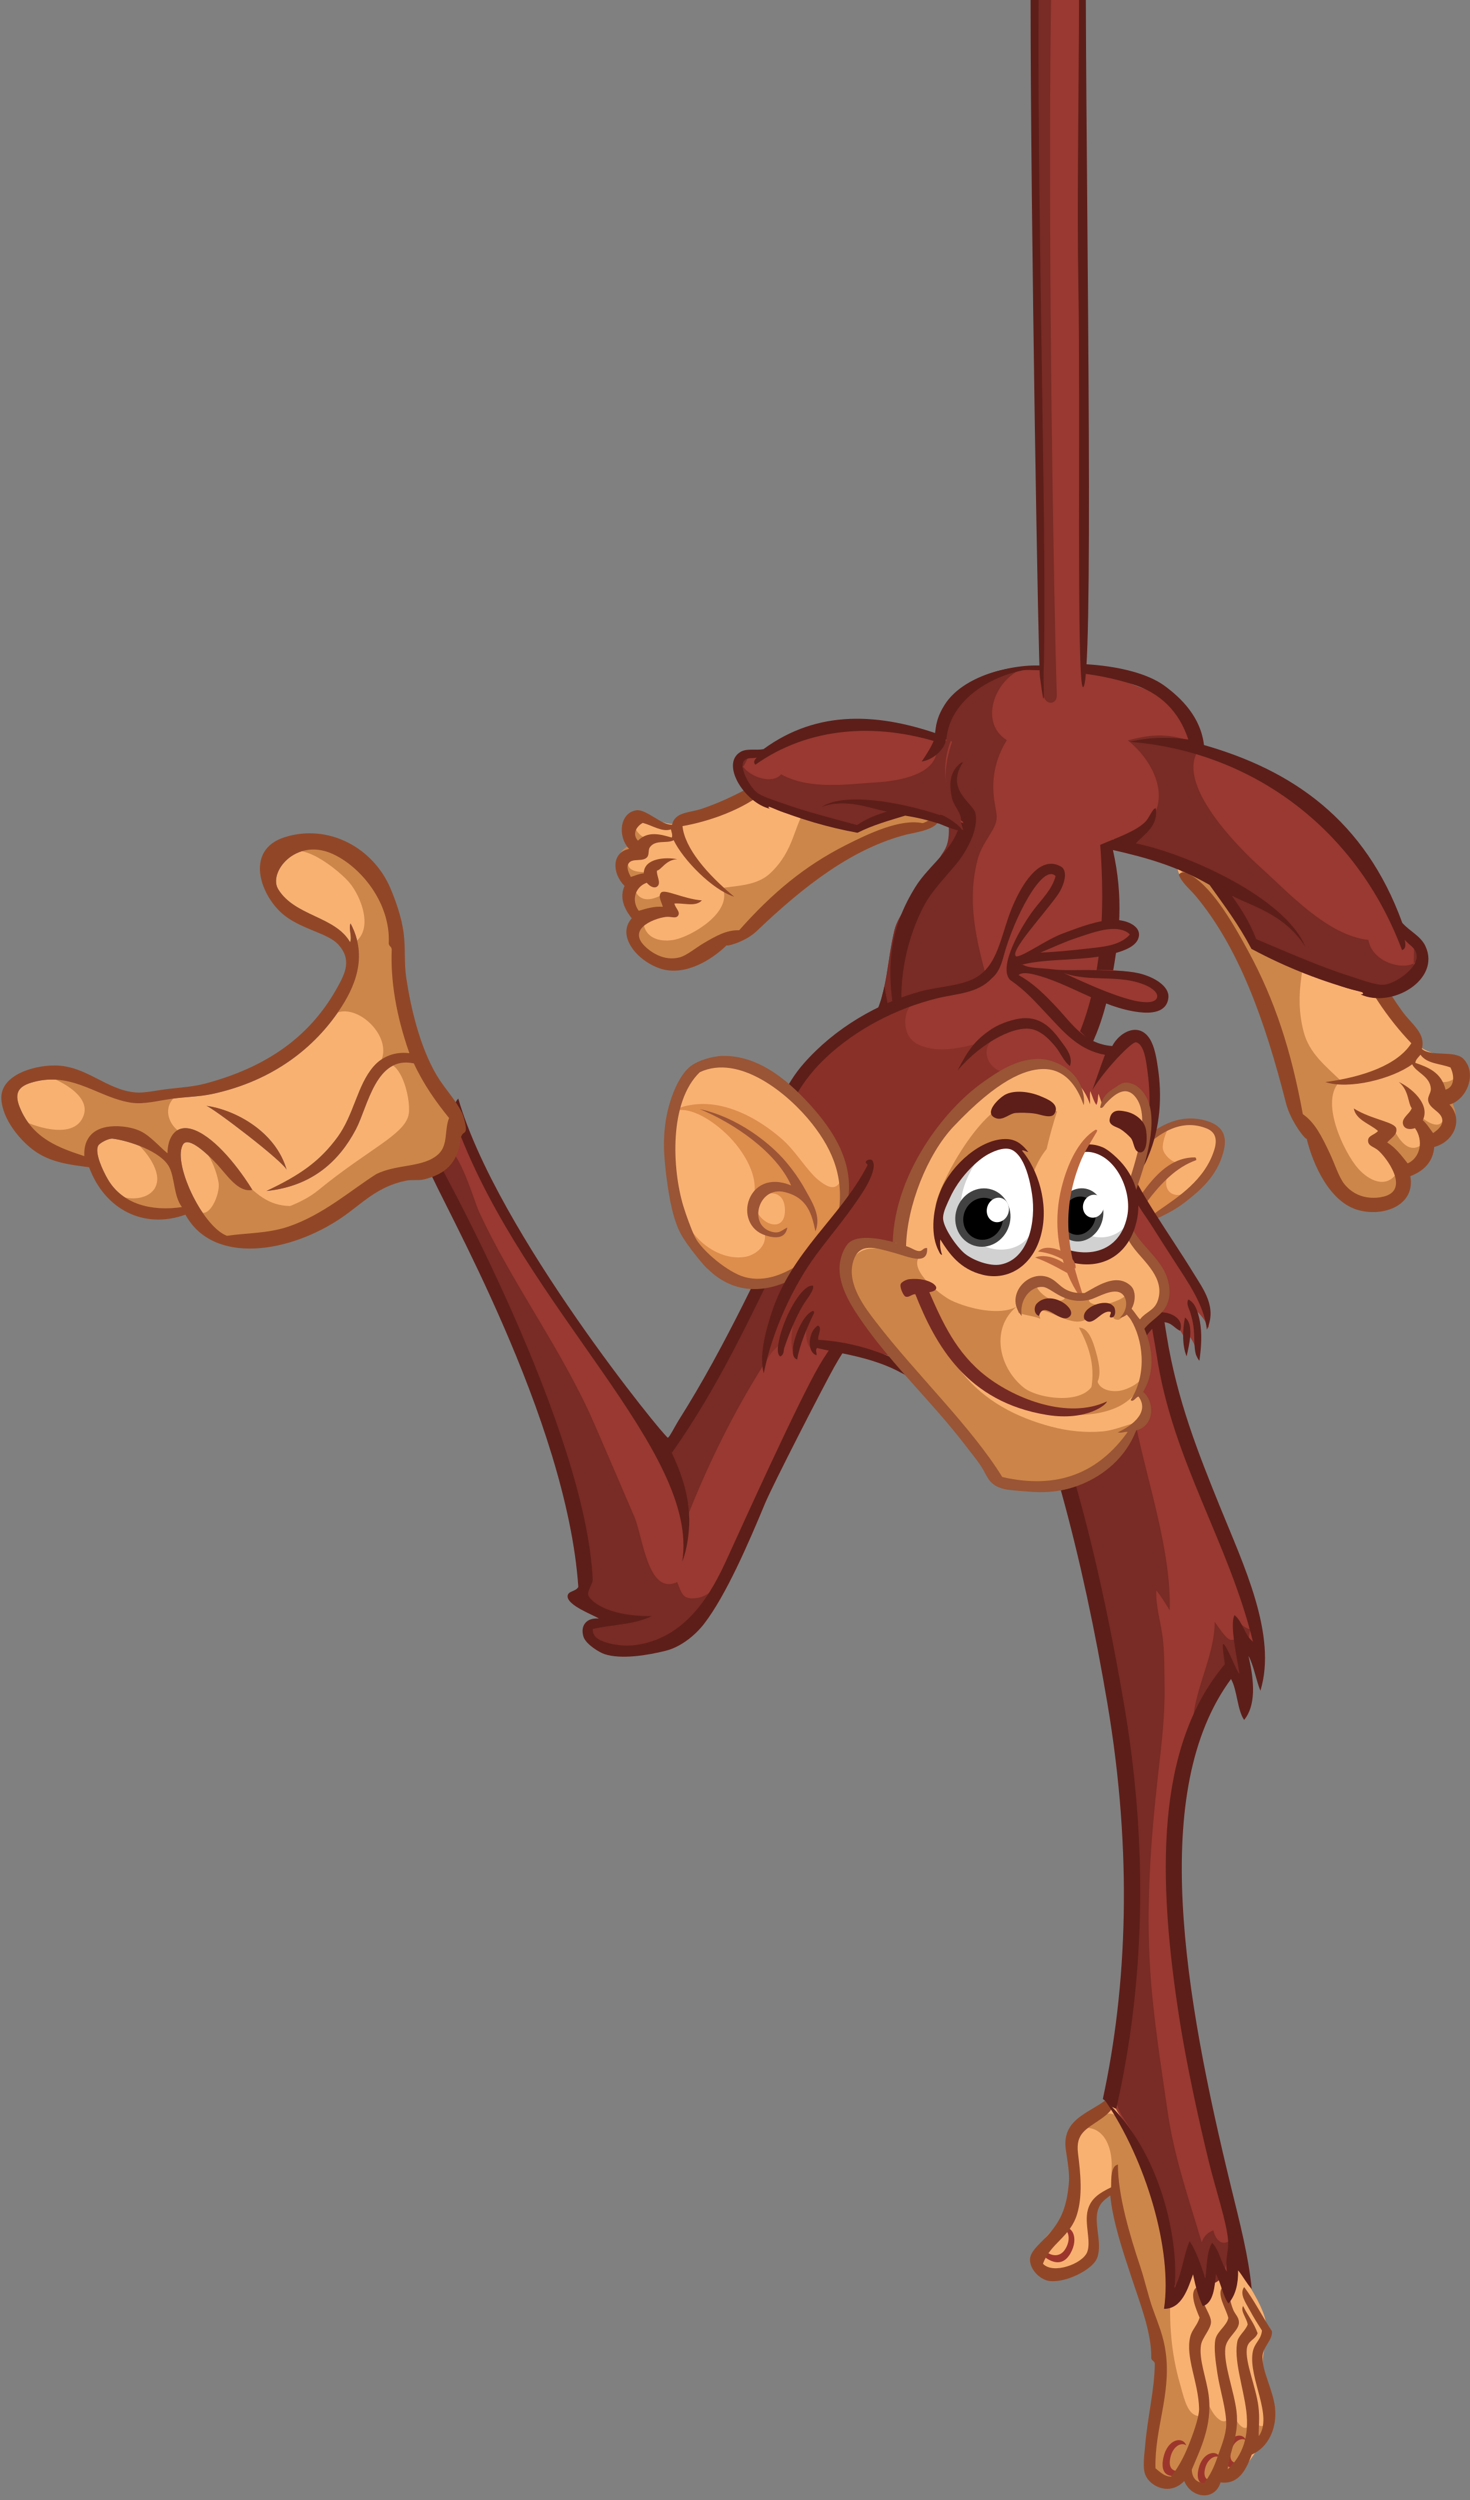 <?xml version="1.0" encoding="UTF-8"?><svg xmlns="http://www.w3.org/2000/svg" xmlns:xlink="http://www.w3.org/1999/xlink" height="1337.9" preserveAspectRatio="xMidYMid meet" version="1.0" viewBox="-0.7 0.0 787.1 1337.9" width="787.1" zoomAndPan="magnify"><rect x="-0.7" y="0.0" width="787.1" height="1337.9" fill="#808080" stroke="none"/><defs><clipPath id="a"><path d="M 550 1121 L 683 1121 L 683 1335.281 L 550 1335.281 Z M 550 1121"/></clipPath><clipPath id="b"><path d="M 630 466 L 786.371 466 L 786.371 649 L 630 649 Z M 630 466"/></clipPath></defs><g><g><path d="M 448.988 615.895 C 449.508 614.887 449.039 615.332 451.539 617.383 C 465.68 647.77 480.387 675.578 472.707 710.004 C 467.469 733.488 476.242 692.094 460.574 707.379 C 430 737.223 400.711 827.508 374.086 861.059 C 362.746 875.344 329.215 892.27 315.445 871.477 C 317.02 870.496 319.156 866.512 321.148 865.562 C 304.371 855.582 311.957 827.84 310.336 810.574 C 308.25 788.336 243.336 651.492 236.277 632.137 C 233.527 624.609 226.004 605.957 234.285 599.023 C 244.84 590.188 249.715 607.996 254.508 615.215 C 268.047 657.914 344.195 758.086 358.707 771.227 C 377.73 747.766 390.121 721.258 401.32 693.664 C 407.148 679.297 435.496 616.469 452.426 619.949 L 448.988 615.895" fill="#993931"/></g><g><path d="M 385.633 843.574 C 385.594 848.52 377.77 854.305 372.852 855.035 C 365.066 856.199 364.52 853.316 361.898 846.559 C 346.184 853.922 343.559 822.387 339.031 811.77 C 331.965 795.203 324.891 778.863 317.562 761.941 C 300.562 722.684 273.426 686.746 255.785 648.324 C 252.348 640.836 244.309 609.488 232.395 610.512 C 222.195 611.391 245.156 647.289 248.828 653.781 C 268.754 688.992 276.273 728.66 293.117 764.691 C 303.953 787.871 322.359 830.789 308.906 856.238 C 313.789 860.367 320.812 862.238 324.449 864.117 C 315.188 866.555 311.918 873.199 320.07 879.152 C 325.91 883.418 335.227 882.422 342.016 881.727 C 355.785 880.316 370.27 871.664 377.758 859.301 L 385.633 843.574" fill="#792b25" fill-rule="evenodd"/></g><g><path d="M 455.57 707.301 C 458.137 690.438 446.605 673.18 432.156 690.152 C 422.32 701.711 416.676 716.926 408.547 729.738 C 391.859 756.039 378.043 784.203 366.621 813.438 C 365.945 815.152 365.742 817.414 365.461 819.113 C 365.359 811.141 363.328 803.012 361.602 795.055 C 359.309 784.453 356.52 781.719 360.18 772.215 C 366.934 754.68 379.707 741.086 389.734 725.543 C 406.297 699.883 409.93 666.672 426.793 641.551 C 449.863 607.176 507.051 665.301 468.684 692.523 L 455.57 707.301" fill="#792b25" fill-rule="evenodd"/></g><g><path d="M 244.684 587.867 C 241.305 590.945 242.609 598.992 244.32 603.555 C 280.816 700.672 373.922 776.406 364.609 835.582 C 366.453 831.027 367.531 825.453 368.059 819.715 C 368.539 814.43 368.426 811.5 367.848 805.879 C 366.934 796.973 363.738 787.535 359.012 777.441 C 383.902 742.258 400.832 705.414 419.949 666.188 C 426.297 653.16 440.715 623.816 451.973 614.164 C 442.27 613.801 432.141 627.316 428.391 634.758 C 407.238 676.742 388.215 719.738 362.578 760.172 C 361.008 762.648 357.691 769.215 356.875 769.363 C 355.609 769.594 265.344 659.477 244.684 587.867" fill="#5d1e19" fill-rule="evenodd"/></g><g><path d="M 223.504 606.473 C 223.219 606.527 222.934 606.59 222.648 606.645 C 222.52 612.918 226.293 618.891 228.641 625.047 C 235.379 642.719 302.758 758.691 308.957 849.184 C 307.523 851.777 303.531 851.211 303.234 853.922 C 302.672 859.066 317.527 864.336 319.996 866.113 C 313.465 865.422 309.82 869.82 311.727 875.828 C 312.992 879.828 320.16 884.195 322.992 885.129 C 332.027 888.094 346.09 885.734 355.641 883.355 C 364.109 881.254 371.754 874.801 376.32 868.875 C 388.023 853.684 400.062 825.844 408.91 804.543 C 413.027 794.629 440.637 740.941 446.07 731.309 C 452.609 719.723 459.996 708.91 475.781 704.27 C 473.145 700.336 463.887 703.223 459.594 705.797 C 451.07 710.902 443.453 721.25 437.93 730.746 C 426.883 749.723 398.062 813.309 388.691 833.879 C 380.547 851.762 367.816 875.281 341.57 879.988 C 336.422 880.914 330.992 880.656 326.312 879.539 C 322.41 878.609 316.422 877.023 316.68 871.695 C 327.09 869.191 338.359 869.594 348.277 864.793 C 322.344 864.914 315.051 855.613 314.375 853.879 C 313.434 851.449 316.48 848.117 316.656 845.383 C 313.246 765.621 236.266 624.371 225.219 606.121 C 224.359 606.906 223.383 605.348 223.504 606.473" fill="#5d1e19" fill-rule="evenodd"/></g><g><path d="M 660.43 1210.238 C 664.395 1217.504 672.449 1228.574 675.883 1238.109 C 680.379 1250.605 673.586 1257.832 675.711 1271.297 C 677.367 1281.801 681.148 1295.918 675.527 1305.535 C 671.785 1311.941 662.344 1329.043 653.074 1324.258 C 650.426 1336.301 635.5 1333.855 631.82 1323.305 C 617.469 1337.918 612.402 1314 613.969 1302.219 C 615.781 1288.586 619.703 1275.613 618.809 1261.664 C 617.793 1245.855 611.852 1232.48 606.793 1218.125 C 601.734 1203.754 599.488 1188.527 595.715 1173.484 C 576.504 1172.242 589.672 1201.434 580.738 1210.699 C 570.699 1221.102 545.484 1218.699 557.734 1199.375 C 561.762 1193.027 568.078 1189.82 571.41 1182.84 C 574.922 1175.484 574.43 1166.57 573.91 1158.562 C 572.781 1141.137 581.031 1127.012 598.996 1125.543 C 613.863 1124.328 629.254 1143.859 634.098 1157.887 L 660.43 1210.238" fill="#f9b172" fill-rule="evenodd"/></g><g><path d="M 677.617 1293.738 C 677.645 1297.887 674.84 1299.801 672.051 1296.676 C 670.078 1294.465 669.348 1290.223 668.902 1288 C 670.105 1292.184 668.82 1303.445 663.016 1297.48 C 660.16 1294.547 658.309 1286.996 657.391 1283.047 C 658.375 1287.219 658.477 1299.594 651.789 1294.438 C 647.969 1291.488 645.422 1284.52 644.113 1280.633 C 643.797 1284.105 645.703 1296.145 638.477 1291.934 C 634.344 1289.527 632.609 1280.609 631.305 1276.207 C 626.277 1259.262 625.219 1242.516 626.07 1225.102 C 626.777 1210.719 625.039 1195.988 622.184 1181.848 C 620.141 1171.727 615.164 1162.035 610.82 1152.809 C 608.66 1148.223 605.07 1144.812 602.367 1140.617 C 600.902 1138.34 600.098 1135.484 598.312 1133.539 C 594.656 1129.566 591.414 1130.93 587.438 1133.004 C 583.793 1134.91 579.332 1136.633 576.25 1139.188 C 589.805 1135.625 594.992 1148.363 594.539 1160.008 C 594.277 1166.676 594.266 1172.133 595.965 1178.957 C 598.641 1189.711 601.352 1200.586 605.363 1210.836 C 612.777 1229.777 619.66 1253.648 619.254 1274.348 C 619.043 1284.902 617.738 1294.914 615.527 1305.062 C 613.703 1313.422 613.453 1320.059 618.301 1327.344 C 624.117 1336.09 629.547 1322.488 634.043 1325.215 C 635.094 1325.855 635.875 1327.926 637.383 1328.734 C 638.895 1329.551 640.609 1329.789 642.242 1330.051 C 645.164 1330.512 648.523 1331.023 650.426 1328.188 C 651.184 1327.059 650.949 1325.188 651.652 1324.168 C 653.188 1321.934 652.586 1323.148 654.371 1323.09 C 657.945 1322.973 660.09 1323.723 663.098 1321.086 C 666.539 1318.062 666.816 1314.348 668.941 1310.523 C 670.629 1307.477 672.922 1308.832 675.379 1307.055 C 676.605 1306.168 677.992 1303.672 678.328 1302.156 L 677.617 1293.738" fill="#cd864a"/></g><g><path d="M 622.219 1315.129 C 624.359 1305.082 632.566 1303.367 634.492 1308.578 C 632.176 1306.676 627.43 1308.605 625.988 1314.957 C 624.336 1322.27 628.953 1322.441 630.996 1322.191 L 629.977 1324.648 C 629.977 1324.648 619.57 1327.543 622.219 1315.129" fill="#9c362c"/></g><g><path d="M 572.426 1205.848 C 577.352 1197.234 572.875 1190.18 568.262 1192.48 C 571.035 1192.789 573.035 1197.531 569.977 1203.039 C 566.461 1209.367 560.309 1206.078 559.09 1204.445 L 556.391 1205.719 C 556.391 1205.719 566.344 1216.48 572.426 1205.848" fill="#9c362c"/></g><g><path d="M 641.059 1321.051 C 643.148 1312.098 650.812 1310.5 652.562 1315.113 C 650.422 1313.445 645.977 1315.203 644.578 1320.863 C 642.969 1327.379 647.273 1327.484 649.18 1327.246 L 648.203 1329.441 C 648.203 1329.441 638.477 1332.113 641.059 1321.051" fill="#9c362c"/></g><g><path d="M 654.949 1311.758 C 657.035 1302.801 664.703 1301.199 666.449 1305.816 C 664.309 1304.152 659.867 1305.906 658.465 1311.562 C 656.855 1318.082 661.164 1318.191 663.066 1317.949 L 662.094 1320.145 C 662.094 1320.145 652.363 1322.812 654.949 1311.758" fill="#9c362c"/></g><g clip-path="url(#a)"><path d="M 593.785 1174.824 C 595.098 1188.68 600.527 1204.695 605.449 1219.562 C 609.93 1233.105 616.012 1248.672 615.715 1261.73 C 615.938 1263.391 617.316 1263.145 617.621 1264.672 C 617.574 1278.312 613.691 1293.594 612.461 1308.602 C 612.047 1313.66 610.969 1320.316 612.559 1324.297 C 615.066 1330.574 625.652 1335.711 633.395 1327.605 C 637.242 1336.98 649.766 1338.391 652.836 1328.348 C 663.18 1329.727 666.949 1320.195 669.559 1313.457 C 678.34 1309.594 683.289 1299.383 681.961 1288.031 C 680.91 1279.039 675.234 1269.062 675.254 1261.32 C 675.27 1255.891 680.898 1252.117 680.336 1247.406 C 675.277 1239.727 670.883 1230.941 665.492 1223.809 C 662.723 1227.438 666.531 1232.559 668.402 1236.062 C 670.578 1240.125 673.121 1244.141 675.012 1247.082 C 674.516 1252.344 670.789 1253.578 669.98 1259.078 C 667.918 1273.051 681.09 1292.805 673.277 1303.637 C 673.102 1299.164 673.984 1294.285 673.082 1287.484 C 671.691 1277.031 666.004 1264.223 666.898 1256.855 C 667.465 1252.25 671.426 1252.121 672.672 1248.516 C 670.641 1242.727 667.344 1239.039 664.902 1233.93 C 663.285 1236.766 666.953 1240.441 667.355 1243.902 C 666.141 1247.059 663.309 1249.055 662.008 1252.152 C 659.48 1261.879 665.176 1277.926 666.629 1290.25 C 668.203 1303.633 664.801 1313.746 656.688 1321.359 C 657.223 1312.875 662.941 1303.504 661.395 1290.383 C 660.121 1279.594 654.41 1265.191 655.406 1256.375 C 656.047 1250.676 662.926 1247.16 662.684 1242.488 C 662.551 1239.863 660.641 1238.41 659.617 1235.977 C 657.703 1231.43 657.277 1225.051 654.09 1223.785 C 650.219 1227.121 655.93 1235.625 656.992 1240.332 C 656.195 1244.539 651.016 1247.465 650.09 1251.762 C 649.129 1256.223 650.227 1263.988 651.16 1270.113 C 652.551 1279.164 656.086 1289.805 655.859 1297.719 C 655.695 1303.43 652.723 1310.223 651.328 1314.367 C 649.453 1319.957 647.523 1323.996 644.141 1328.719 C 640.605 1328.473 637.648 1326.809 637.43 1321.535 C 641.438 1311.719 648.664 1298.148 646.461 1281.562 C 645.258 1272.508 641.098 1262.418 642.371 1254.789 C 643.043 1250.738 647.895 1246.039 647.73 1242.246 C 647.613 1239.531 645.309 1236.078 644.109 1232.996 C 642.711 1229.398 642.215 1226.137 640.488 1223.742 C 635.477 1226.125 639.801 1235.781 641.613 1240.18 C 640.402 1244.285 637.559 1246.562 636.637 1250.258 C 633.859 1261.34 641.008 1274.723 641.344 1288.812 C 641.465 1293.625 637.508 1304.016 635.688 1308.559 C 633.055 1315.133 630.16 1320.309 626.344 1325.258 C 622.688 1325.215 620.484 1322.758 617.992 1320.797 C 617.453 1299.609 626.391 1281.371 623.527 1259.164 C 622.355 1250.105 619.629 1244.035 616.527 1235.367 C 614.145 1228.707 612.387 1220.469 609.719 1212.484 C 604.465 1196.754 597.777 1174.613 597.895 1158.258 C 594.082 1158.93 594.316 1165.801 594.219 1170.449 C 588.059 1173.445 583.426 1176.312 581.758 1182.555 C 579.816 1189.816 583.637 1199.215 581.465 1205 C 579.07 1211.375 563.141 1217.188 557.754 1211.332 C 561.816 1200.184 572.34 1197.129 576.047 1184.684 C 579.016 1174.738 577.887 1163.324 576.508 1152.203 C 575.184 1141.516 580.887 1139.359 588.613 1133.984 C 592.441 1131.316 597.332 1127.418 595.422 1122.098 C 595.027 1121.73 594.516 1121.559 593.973 1121.441 C 585.359 1130.273 567.523 1132.43 569.969 1150.227 C 570.832 1156.5 572.195 1162.754 571.559 1168.945 C 570.254 1181.641 567.328 1188.715 559.285 1197.203 C 555.691 1200.992 550.59 1205.07 550.797 1209.438 C 551.062 1215.16 556.781 1220.098 561.375 1220.586 C 570.324 1221.539 583.422 1214.633 586.266 1209.242 C 590.16 1201.867 584.875 1190.406 587.086 1182.879 C 588.125 1179.34 589.887 1177.594 593.785 1174.824" fill="#914727" fill-rule="evenodd"/></g><g><path d="M 615.168 683.332 C 625.348 692.508 622.797 733.734 624.094 746.836 C 625.699 763.074 635.035 776.789 641.672 791.312 C 648.59 806.449 653.805 821.453 659.984 836.762 C 666.746 853.512 669.215 869 673.113 887.184 C 671.191 884.027 669 880.234 666.203 877.602 C 665.727 886.23 670.02 899.109 665.273 906.203 C 657.246 882.926 643.422 912.324 638.723 923.293 C 632.43 937.977 631.75 954.602 630.465 970.246 C 627.574 1005.422 632.32 1038.535 632.875 1073.578 C 633.285 1099.715 642.949 1119.578 649.047 1144.086 C 654.914 1167.664 660.09 1190.551 665.223 1214.219 C 664.258 1212.949 662.422 1211.898 661.555 1210.922 C 659.91 1215.195 659.418 1220.281 657.125 1224.461 C 655.18 1219.535 654.078 1210.703 649.465 1208.387 C 646.715 1212.934 645.531 1218.809 645.254 1224.004 C 642.555 1220.559 641.504 1214.133 637.316 1211.914 C 636.508 1217.984 632.699 1224.23 627.422 1226.594 C 623.344 1209.859 625.41 1194.012 620.965 1176.895 C 617.234 1162.531 612.34 1154.059 605.152 1141.398 C 600.234 1132.738 591.383 1124.652 594.824 1114.633 C 598.922 1102.699 608.051 955.617 595.551 898.578 C 590.465 875.363 586.777 849.215 579.766 826.34 C 574.195 808.16 569.344 787.59 561.797 770.402 C 557.863 761.438 553.176 754.539 550.727 744.836 C 548.59 736.391 547.805 727.496 545.328 719.188 C 540.289 702.281 541.93 697.73 555.633 686.281 C 570.441 673.91 603.484 662.152 616.527 685.191 L 615.168 683.332" fill="#993931"/></g><g><path d="M 669.73 865.785 C 673.496 876.449 663.965 870.602 660.777 865.879 C 663.68 869.77 664.582 877.676 658.504 877.527 C 655.742 877.461 651.113 869.473 649.68 867.879 C 649.762 884.797 639.773 902.395 638.203 919.027 C 644.223 910.391 649.215 893.883 658.59 889.66 C 660.727 892.703 662.277 896.484 663.117 900.254 C 664 898.277 664.977 895.074 665.25 892.402 L 669.73 865.785" fill="#792b25"/></g><g><path d="M 618.988 707.164 C 617.605 701.078 606.906 694.688 601.629 698.152 C 595.516 702.164 598.559 710.414 599.219 716.609 C 600.82 731.656 604.352 746.91 607.398 762.012 C 613.691 793.176 626.641 830.488 625.59 861.75 C 623.395 858.094 621.113 854.266 618.453 851.086 C 617.98 859.223 621.117 869.102 621.957 876.98 C 622.879 885.637 622.734 893.734 622.867 902.238 C 623.129 918.848 621.102 934.426 619.223 951.172 C 615.375 985.445 613.031 1019.453 615.094 1052.875 C 616.672 1078.535 620.82 1104.391 624.508 1129.898 C 628.117 1154.867 635.898 1176.477 642.746 1199.895 C 643.758 1196.844 645.867 1194.523 648.992 1193.473 C 650.738 1201.387 656.875 1202.52 660.223 1195.402 C 663.5 1200.836 663.328 1206.746 662.719 1212.895 C 655.52 1201.922 656.047 1215.816 653.113 1219.004 C 645.289 1227.531 643.98 1213.992 639.148 1208.305 C 634.527 1212.805 633.656 1220.941 630.105 1226.062 C 622.289 1212.691 622.871 1189.996 619.77 1174.766 C 616.5 1158.711 609.453 1146.281 600.84 1133.457 C 590.906 1118.672 600.152 1102.172 601.75 1084.297 C 603.27 1067.32 604.965 1050.504 605.984 1033.113 C 607.129 1013.574 602.645 993.586 603.074 973.805 C 603.512 953.461 600.586 933.43 597.449 912.852 C 591.375 873.023 578.809 835.156 570.805 795.512 C 566.809 775.707 558.051 755.668 555.844 736.02 C 553.992 719.516 561.469 708.715 571.805 697.953 C 581.391 687.98 589.945 681.852 603.309 678.297 C 608.27 676.977 617.02 673.57 620.977 677.852 C 625.93 683.215 619.48 688.996 621.23 693.855 L 618.988 707.164" fill="#792b25"/></g><g><path d="M 529.195 690.402 C 526.793 694.48 530.793 698.465 532.34 701.652 C 559.781 758.078 579.16 834.062 592.273 911.676 C 605.789 991.688 602.789 1063.305 589.805 1123.176 C 592.293 1124.746 593.984 1127.641 596.988 1128.352 C 610.238 1070.391 615.609 997.559 601.426 913.594 C 589.172 841.039 571.258 766.559 544.844 711.453 C 541.102 703.645 534.715 690.746 529.195 690.402" fill="#5d1e19" fill-rule="evenodd"/></g><g><path d="M 628.191 1224.297 C 632.215 1216.91 632.863 1207.094 636.297 1199.281 C 639.828 1204.605 642.219 1211.836 644.656 1218.984 C 645.672 1212.559 645.301 1205.129 648.305 1200.133 C 651.98 1203.602 653.23 1211.09 656.258 1215.633 C 655.156 1209.508 657.207 1204.18 656.906 1199.305 C 656.301 1189.551 650.129 1171.324 646.547 1156.676 C 641.031 1134.102 634.777 1105.055 631.27 1083.16 C 618.48 1003.262 618.383 934.227 655.09 890.578 C 655.148 889.582 653.402 880.074 654.305 879.68 C 656.188 880.23 661.887 895.645 662.93 895.559 C 661.82 887.602 657.586 869.461 660.301 864.258 C 664.523 867.438 665.879 875.359 670.172 878.41 C 657.035 824.84 627.129 781.664 618.648 725.234 C 616.547 711.242 611.715 694.77 619.117 688.465 C 623.129 690.77 621.625 696.391 621.938 700.266 C 622.316 704.941 623.203 709.953 623.961 714.609 C 629.574 749.34 641.035 777.883 652.555 806.328 C 665.008 837.09 683.316 874.98 674.172 904.73 C 671.789 898.914 670.605 891.109 667.77 886.051 C 671.172 900.484 671.602 912.773 665.484 920.34 C 661.801 915.258 661.75 904.156 658.438 898.461 C 614.492 957.906 633.258 1067.152 658.711 1171.309 C 662.988 1188.832 667.82 1207.102 669.504 1224.797 C 666.805 1221.949 664.805 1217.945 662.238 1214.871 C 662.336 1222.102 660.906 1228.227 657.051 1232.613 C 654.086 1228.582 652.977 1221.473 650.363 1216.852 C 649.688 1223.535 649.133 1232.348 643.309 1234.023 C 641.055 1229.227 639.395 1223.434 638.117 1217.004 C 635.387 1224.453 632.172 1235.562 622.555 1235.465 C 627.203 1204.27 612.988 1155.828 590.703 1123.512 C 622.137 1152.332 630.629 1201.168 628.191 1224.297" fill="#5d1e19" fill-rule="evenodd"/></g><g><path d="M 725.723 496.492 C 724.398 508.926 731.426 527.324 738.891 537.734 C 743.602 544.301 751.961 548.504 756.273 554.848 C 758.543 558.184 758.473 559.984 762.766 562.02 C 766.074 563.594 769.668 564.359 772.871 565.719 C 782.473 569.785 779.504 579.23 773.137 585.051 C 772.074 586.027 770.805 586.773 769.52 587.281 C 772.961 595.062 779.762 607.828 764.328 609.598 C 765.953 616.312 758.578 625.543 751.434 626.887 C 750.828 648.672 721.574 644.609 713.145 630.379 C 707.438 620.734 704.578 608.273 697.051 600.035 C 687.129 589.18 687.793 578.73 685.68 565.129 C 682.793 546.512 676.516 530.887 667.355 514.445 C 661.984 504.809 658.145 494.902 650.34 486.496 C 644.691 480.41 630.512 473.117 629.703 464.16 C 627.805 443.152 687.703 466.754 695.203 469.676 C 706.316 474.008 723.344 481.27 724.273 494.426 L 725.723 496.492" fill="#f9b172"/></g><g><path d="M 777.918 570.852 C 783.438 576.785 772.41 581.992 766.832 577.117 C 767.617 580.645 768.09 584.297 769.047 587.781 C 769.816 590.586 773.043 594.777 772.457 597.785 C 770.84 606.094 761.773 599.535 758.328 595.863 C 759.246 601.035 766.797 608.207 760.285 612.73 C 752.992 617.801 747.984 608.715 745.645 604.609 C 743.398 606.535 740.457 608.234 737.945 609.41 C 741.777 613.344 751.406 621.797 746.957 628.066 C 741.355 635.977 732.434 631.941 726.52 625.297 C 719.09 616.949 705.285 588.566 717.188 578.273 C 708.891 570.195 700.301 563.582 697.32 552.055 C 694.672 541.793 694.711 532.707 696.113 522.684 C 697.289 514.289 698.652 504.551 698.164 495.824 C 697.191 478.363 676.473 463.332 660.09 456.867 C 653.305 454.188 628.414 448.984 629.457 461.359 C 629.844 465.934 634.984 468.852 638.004 472.086 C 641.977 476.34 644.719 481.289 648.195 485.918 C 655.824 496.082 660.316 507.465 665.086 519.105 C 670.199 531.582 676.938 543.477 681.824 555.852 C 685.645 565.535 688.289 575.477 689.812 585.695 C 691.684 598.266 701.117 605.617 705.195 617.234 C 708.773 627.434 716.453 641.852 728.621 644.695 C 733.695 645.879 739.945 646.762 744.848 643.734 C 751.633 639.555 748.258 633.117 751.203 627.941 C 755.273 620.781 766.535 622.129 766.926 610.352 C 779.688 605.648 781.898 596.09 774.145 585.574 C 779.09 585.016 783.582 581.293 779.812 576.766 L 777.918 570.852" fill="#cd864a"/></g><g clip-path="url(#b)"><path d="M 634.859 467.195 C 647.207 472.938 658.527 492.148 667.605 508.848 C 682.051 535.402 690.738 562.492 696.887 596.18 C 703.379 600.672 707.004 608.078 711.16 616.805 C 713.969 622.688 716.133 629.906 719.18 633.656 C 726.242 642.348 736.188 641.305 740.199 640.289 C 754.621 636.652 741.535 618.992 736.926 615.32 C 734.73 613.57 731.883 613.199 731.82 610.48 C 731.754 607.523 735.141 607.488 737.145 605.188 C 732.902 601.371 725.371 599.414 724.16 593.129 C 733.871 599.219 746.406 600.312 746.965 604.02 C 747.457 607.332 744.184 608.883 742.055 611.328 C 746.465 614.023 749.719 618.324 753.031 622.535 C 759.781 619.512 761.688 610.391 756.949 603.66 C 754.316 604.633 751.504 604.215 750.664 602.004 C 749.27 598.305 754.219 596.102 755.203 592.973 C 753.168 590.555 753.754 583.348 748.242 578.957 C 754.461 581.785 765.395 590.582 761.117 599.449 C 763.289 601.273 764.832 603.973 766.637 606.309 C 768.82 604.824 772.047 602.445 771.543 598.996 C 770.914 594.676 764.551 593.355 763.965 588.773 C 763.707 586.727 765.566 584.566 765.445 582.59 C 765.039 575.797 757.512 573.945 755.453 569.5 C 744.742 577.352 721.453 583.191 708.926 579.008 C 729.164 576.324 747.629 569.828 754.984 558.246 C 743.09 545.918 728.797 526.105 722.973 506.777 C 721.836 503.004 719.559 496.074 723.82 495.254 C 728.336 499.762 729.395 505.863 732.113 511.219 C 737.438 521.723 743.387 531.816 750.121 541.164 C 755.121 548.105 762.855 552.855 760.637 561.293 C 765.504 565.605 778.148 561.941 782.727 566.445 C 790.449 574.047 784.906 588.359 775.41 591.062 C 783.117 599.199 777.664 611.047 767.242 613.75 C 766.68 621.195 762.281 626.332 754.434 629.395 C 757.305 645.074 739.852 651.48 726.102 647.379 C 711.172 642.926 702.281 623.152 698.914 609.199 C 698.938 610.742 690.438 600.414 687.84 590.207 C 676.504 545.707 662.629 507.234 639.695 479.66 C 636.492 475.809 632.379 472.77 630.473 468.094 C 631.66 466.238 633.848 466.727 634.859 467.195 Z M 759.898 564.387 C 758.824 565.746 757.336 566.855 757.129 568.738 C 764.215 571.18 771.098 573.91 773.32 583.082 C 778.121 581.652 778.227 575.75 775.922 571.199 C 770.465 569.09 763.324 569.309 759.898 564.387" fill="#914727" fill-rule="evenodd"/></g><g><path d="M 750.336 501.98 C 746.996 499.305 746.215 492.91 744.547 489.156 C 740.059 479.074 732.578 469.285 725.352 460.984 C 709.254 442.5 699.402 429.246 678.988 416.184 C 672.367 411.949 655.988 405.703 648.758 402.488 C 643.41 400.105 640.699 399.688 638.301 394.152 C 633.492 383.043 628.445 374.383 616.473 370.16 C 606.648 366.695 600.824 364.344 591.027 360.824 C 579.031 356.508 563.41 357.777 551.02 358.297 C 534.613 358.984 504.566 368.832 502.629 389 C 502.465 390.707 502.277 392.301 502.074 393.816 C 505.586 405.75 510.367 417.379 512.598 429.609 C 514.281 438.875 509.613 447.473 504.863 455.23 C 498.734 465.246 491.414 474.449 485.086 484.336 C 482.379 488.562 479.383 492.906 478.199 497.836 C 477.191 502.012 476.445 506.242 475.766 510.488 C 474.527 518.25 473.551 526.254 471.332 533.848 C 471.383 534.09 471.441 534.336 471.488 534.574 C 474.191 547.961 479.105 560.449 484.016 572.887 C 489.059 585.652 494.578 595.516 509.203 596.172 C 515.227 596.445 521.641 596.727 527.902 596.598 C 536.359 596.414 543.902 593.82 552.113 592.102 L 550.98 589.418 C 560.391 584.969 569.047 569.441 573.688 560.395 C 576.191 555.527 578.688 550.277 581.09 545.344 C 586.152 534.941 588.969 523.883 591.125 512.488 C 593.301 500.992 592.352 488.539 592.648 477.02 C 592.848 469.156 589.031 455.008 595.406 449.109 C 595.656 449.004 595.855 449.082 596.004 449.344 C 603.703 446.668 617.613 454.383 624.434 457.664 C 633.914 462.223 646.445 464.66 654.105 472.039 C 657.531 475.344 660.141 479.652 662.465 483.742 C 665.309 488.758 665.461 495.414 668.242 500.102 C 672.281 506.898 687.809 510.613 694.871 513.188 C 708.828 518.281 720.961 528.152 736.355 530.551 C 747.562 532.301 758.062 522.57 758.695 511.363 C 759.137 503.551 754.688 505.484 750.336 501.98" fill="#993931"/></g><g><path d="M 548.637 357.367 L 555.199 356.859 C 552.945 356.602 550.746 356.809 548.637 357.367" fill="#792b25"/></g><g><path d="M 548.637 357.367 L 542.941 357.809 C 535.309 362.066 526.102 363.43 518.629 368.203 C 509.164 374.242 507.566 381.379 503.672 391.34 C 503.234 392.457 502.785 393.566 502.328 394.668 C 505.812 406.301 502.586 414.059 504.762 426.004 C 506.445 435.266 509.613 447.473 504.863 455.23 C 498.734 465.246 491.414 474.449 485.086 484.336 C 482.379 488.562 479.383 492.906 478.199 497.836 C 477.191 502.012 476.445 506.242 475.766 510.488 C 474.59 517.852 473.645 525.434 471.656 532.676 C 472.117 534.391 472.617 536.109 473.168 537.828 C 478.215 553.555 495.836 571.891 513.602 572.348 C 534.844 572.895 535.922 555.188 531.777 539.066 C 524.945 512.441 515.598 487.445 522.754 459.965 C 524.277 454.098 527.539 449.738 530.539 444.574 C 534.293 438.117 532.879 436.281 531.727 428.574 C 530 417.051 532.141 406.141 538.406 396.066 C 522.551 386.105 532.902 361.543 548.637 357.367" fill="#792b25"/></g><g><path d="M 756.473 504.035 C 768.629 521.828 734.945 520.438 732.008 502.949 C 710.18 500.559 689.656 477.984 674.18 464.051 C 662.105 453.176 630.223 420.98 640.219 402.688 C 641.062 401.145 644.766 400.523 646.371 400.535 C 629.836 393.117 620.5 391.469 603.199 396.211 C 612.105 403.215 620.715 415.652 619.676 427.742 C 618.422 442.395 604.949 443.844 596.586 451.316 C 608.215 456.383 619.762 460.52 632.23 463.457 C 645.77 466.645 650.453 472.086 656.527 484.176 C 660.105 491.285 663.93 498.781 669.621 504.668 C 674.988 510.215 680.605 510.598 687.559 513.414 C 702.02 519.273 713.379 528.738 729.258 530.59 C 736.305 531.41 753.219 533.781 756.113 525.121 L 756.473 504.035" fill="#792b25"/></g><g><path d="M 477.035 547.562 C 475.234 540.742 473.867 534.129 472.883 527.695 C 472.145 531.152 471.242 534.559 470.031 537.855 C 469.41 539.555 468.707 541.281 467.906 542.984 C 472.609 558.398 479.539 571.66 486.465 583.547 C 489.164 588.176 490.488 595.02 496.004 597.18 C 493.703 588.684 489.086 581.805 486.023 573.766 C 482.852 565.43 479.484 556.836 477.035 547.562" fill="#5d1e19" fill-rule="evenodd"/></g><g><path d="M 507.207 375.227 C 503.805 379.711 501.965 383.207 500.582 388.352 C 501.695 392.781 503.059 397.152 504.484 401.508 C 505.32 399.789 505.891 398.152 505.941 396.754 C 507.336 370.141 540.957 355.203 563.203 357.945 C 559.93 353.805 522.223 355.426 507.207 375.227" fill="#5d1e19" fill-rule="evenodd"/></g><g><path d="M 545.41 358.473 C 577.176 358.562 593.633 362.344 606.152 366.289 C 620.16 370.703 630.574 380.391 635.566 395.707 C 627.84 394.566 615.965 394.047 604.137 396.938 C 668.5 401.988 725.156 442.258 750.004 508.395 C 752.203 507.688 751.941 505.363 751.477 502.898 C 753.77 505.777 757.148 506.922 757.797 510.953 C 758.867 517.586 747.379 525.883 740.797 526.895 C 736.418 527.57 727.328 523.969 722.219 522.379 C 706.285 517.426 685.551 508.234 671.938 502.535 C 668.477 493.41 663.723 486.25 658.867 479.238 C 668.316 484.504 686.805 488.703 698.199 506.516 C 687.441 480.406 635.234 456.945 607.461 451.309 C 612.406 445.953 619.535 442.039 618.156 432.508 C 616.387 432.461 614.824 437.547 612.398 439.914 C 607.258 444.941 596.762 448.469 588.402 452.09 C 592.262 503.727 586.445 551.891 558.219 583.941 C 555.297 587.262 550.355 588.766 549.98 594.457 C 553.473 595.641 555.805 591.68 557.844 589.734 C 564.609 583.281 572.57 576.883 578.016 568.988 C 586.656 556.465 591.684 539.586 594.879 521.914 C 598.766 500.453 600.965 480.41 595.203 454.852 C 613.336 458.953 629.734 463.602 646.934 473.512 C 655 484.797 662.473 494.672 669.367 507.73 C 687.727 517.578 707.414 525.426 728.641 530.934 C 729.535 531.668 729.328 531.98 727.848 532.137 C 744.535 539.773 770.844 524.242 762.566 506.344 C 760.004 500.793 754.23 498.461 750.141 493.82 C 730.156 438.781 691.367 412.203 643.961 398.668 C 642.203 383.727 631.926 373.695 623.047 367.117 C 605.016 353.75 562.574 352.793 545.41 358.473" fill="#5d1e19" fill-rule="evenodd"/></g><g><path d="M 514.969 407.891 C 514.637 407.957 514.305 408.023 513.969 408.094 C 507.848 412.641 507.387 419.336 508.961 426.777 C 509.816 430.812 513.285 434.16 513.797 437.734 C 514.164 440.285 511.98 445.109 510.645 447.727 C 505.742 457.324 495.547 464.867 489.602 474.359 C 476.691 494.961 472.66 516.008 479.027 547.152 C 479.602 549.949 478.977 555.75 483.559 556.613 C 485.727 552.535 483.008 548.156 482.508 543.844 C 480.066 522.871 485.508 500.559 494.23 484.316 C 498.398 476.566 505.078 469.898 511.504 462.094 C 517.059 455.34 523.449 443.574 521.566 435.105 C 520.402 429.859 505.199 422.52 514.969 407.891" fill="#5d1e19" fill-rule="evenodd"/></g><g><path d="M 9.934 592.676 C 16.875 609.594 31.688 614.422 44.449 618.645 C 44.02 610.68 47.684 604.613 56.426 603.039 C 61.422 602.141 68.848 602.641 74.461 605.25 C 79.867 607.766 85.641 614.566 88.98 617.102 C 89.016 608.465 93.535 600.762 103.645 604.773 C 115.164 609.344 127.562 625.547 134.438 636.727 C 126.855 638.27 121.055 629.012 115.684 623.203 C 109.824 616.859 100.594 608.441 97.516 612.082 C 91.109 621.172 107.332 656.129 120.797 661.281 C 131.508 659.699 142.656 660.074 153.699 656.363 C 172.34 650.094 187.82 636.398 200.727 628.297 C 211.836 622.68 226.383 624.984 234.219 617.41 C 239.27 612.535 237.188 604.762 239.742 598.242 C 232.855 589.727 226.277 580.586 220.887 569.035 C 200.547 564.641 196.262 592.098 189.902 604.211 C 181.078 621.031 166.738 634.746 141.969 637.305 C 159.582 628.98 170.199 621.789 179.895 608.672 C 188.926 596.445 190.551 580.645 199.41 570.586 C 204.223 565.125 210.957 562.645 218.496 563.559 C 211.312 543.09 208.383 524.711 209.039 508.102 C 208.863 506.344 207.73 506.535 207.453 504.977 C 208.566 482.965 192.137 463.328 176.867 456.711 C 157.465 448.293 142.766 466.887 148.289 475.871 C 157.188 490.34 178.777 490.254 186.742 504.168 C 187.996 501.398 185.793 496.926 186.992 494.129 C 196.66 512.223 188.988 528.703 180.867 540.75 C 167.938 559.918 146.23 578.277 112.773 585.422 C 106.012 586.863 98.488 586.941 91.613 587.914 C 83.246 589.094 76.41 591.012 69.828 590.094 C 52.836 587.719 39.18 574.172 19.25 578.5 C 9.77 580.562 6.367 583.992 9.934 592.676 Z M 109.676 591.715 C 124.023 593.551 146.848 604.781 152.875 626.254 C 152.527 622.586 112.152 591.832 109.676 591.715" fill="#f9b172"/></g><g><path d="M 20.992 574.637 C 29.617 577.008 47.973 585.699 44.109 596.801 C 39.598 609.777 19.582 603.547 11.133 599.457 C 16.41 607.09 25.879 613.566 33.844 618.113 C 46.098 625.113 43.004 618 48.969 610.441 C 61.711 594.277 77.77 612.664 88.988 618.238 C 89.191 613.195 94.398 605.855 100.074 607.789 C 89.523 604.852 84.508 591.324 95.504 585.234 C 82.164 588.195 71.344 591.039 58.844 585.285 C 49.047 580.773 35.57 566.672 24.508 571.418 L 20.992 574.637" fill="#cd864a"/></g><g><path d="M 100.027 610.223 C 109.066 610.191 115.012 624.992 116.32 632.766 C 117.57 640.23 108.719 657.512 103.566 643.965 C 112.305 676.902 148.516 661.996 165.223 644.629 C 151.961 646.332 144.551 645.602 134.441 636.613 C 127.762 630.672 114.32 619.793 111.898 611.137 L 100.027 610.223" fill="#cd864a"/></g><g><path d="M 151.027 459.609 C 157.973 446.773 180.977 465.938 186.336 472.238 C 192.664 479.676 199.684 497.613 188.727 504.645 C 196.758 516.762 178.914 536.57 173.711 547.496 C 183.953 528.871 215.102 555.914 200.859 571.34 C 212.898 560.82 219.578 587.711 218.148 596.141 C 216.309 607.016 196.895 614.629 169.73 636.867 C 153.562 650.102 122.379 653.18 117.676 655.137 C 117.543 670.863 139.352 666.184 149.18 662.781 C 162.59 658.141 171.785 647.191 183.812 640.664 C 201.734 630.941 252.59 627.699 243.172 595.988 C 240.965 588.566 232.93 585.164 228.992 578.859 C 225.602 573.445 223.344 565.629 221.516 559.527 C 217.574 546.332 215.238 530.973 213.855 517.746 C 212.262 502.586 214.355 484.078 204.129 471.289 C 196.945 462.309 180.703 451.895 169.27 450.879 C 164.922 450.492 160.613 451.809 156.289 452.695 L 151.027 459.609" fill="#cd864a"/></g><g><path d="M 59.602 609.293 C 68.141 610.328 85.711 616.105 89.973 624.625 C 92.98 630.633 92.223 639.836 96.699 645.906 C 80.668 648.324 64.898 644.465 57.078 631.109 C 54.348 626.449 49.766 616.672 51.941 612.949 C 52.738 611.582 57.496 609.039 59.602 609.293" fill="#f9b172"/></g><g><path d="M 59.129 606.066 C 69.129 604.699 83.816 621.18 83.492 631.172 C 83.098 643.23 64.234 644.066 57.617 635.828 C 64.719 644.48 101.02 658.605 97.25 640.645 C 96.375 636.473 94.023 631.934 92.727 627.57 C 90.996 621.738 91.988 622.266 87.238 618.07 C 80.062 611.727 71.465 609.633 63.93 605.082 L 59.129 606.066" fill="#cd864a"/></g><g><path d="M 0.023 588.195 C 0.676 598.984 9.906 609.98 17.137 615.371 C 26.488 622.348 37.473 623.273 46.996 624.59 C 55.312 647.039 76.078 657.992 98.605 649.973 C 113.492 677.285 154.941 670.488 182.836 651.152 C 193.289 643.91 201.363 634.926 216.59 631.801 C 219.754 631.148 223.422 631.812 226.312 631.109 C 238.859 628.062 243.328 621.57 245.328 613.105 C 245.73 611.395 245.707 609.242 246.238 608.082 C 247.312 605.719 248.434 606.547 248.723 604.613 C 249.004 602.758 247.457 597.074 246.621 595.375 C 243.121 588.227 237.09 582.223 232.844 574.914 C 224.207 560.047 219.371 540.082 216.824 523.262 C 215.602 515.203 216.477 507.273 215.414 499.121 C 214.355 491.027 211.242 482.129 208.355 475.328 C 199.203 453.723 175.277 440.617 151.875 447.934 C 129.594 454.895 138.941 480.359 152.148 490.277 C 161.676 497.434 174.988 499.523 180.324 505.305 C 187.902 513.531 184.062 520.938 179.844 528.523 C 167.309 551.086 146.547 569.895 109.285 579.797 C 103.281 581.395 96.594 581.914 90.324 582.59 C 83.387 583.328 77.023 584.953 72.148 584.586 C 56.285 583.402 45.543 570.102 28.449 570.129 C 16.566 570.148 -0.742 575.59 0.023 588.195 Z M 51.941 612.949 C 52.738 611.582 57.496 609.039 59.602 609.293 C 68.141 610.328 85.711 616.105 89.973 624.625 C 92.98 630.633 92.223 639.836 96.699 645.906 C 80.668 648.324 64.898 644.465 57.078 631.109 C 54.348 626.449 49.766 616.672 51.941 612.949 Z M 19.25 578.5 C 39.18 574.172 52.836 587.719 69.828 590.094 C 76.41 591.012 83.246 589.094 91.613 587.914 C 98.488 586.941 106.012 586.863 112.773 585.422 C 146.23 578.277 167.938 559.918 180.867 540.75 C 188.988 528.703 196.66 512.223 186.992 494.129 C 185.793 496.926 187.996 501.398 186.742 504.168 C 178.777 490.254 157.188 490.34 148.289 475.871 C 142.766 466.887 157.465 448.293 176.867 456.711 C 192.137 463.328 208.566 482.965 207.453 504.977 C 207.73 506.535 208.863 506.344 209.039 508.102 C 208.383 524.711 211.312 543.09 218.496 563.559 C 210.957 562.645 204.223 565.125 199.41 570.586 C 190.551 580.645 188.926 596.445 179.895 608.672 C 170.199 621.789 159.582 628.98 141.969 637.305 C 166.738 634.746 181.078 621.031 189.902 604.211 C 196.262 592.098 200.547 564.641 220.887 569.035 C 226.277 580.586 232.855 589.727 239.742 598.242 C 237.188 604.762 239.27 612.535 234.219 617.41 C 226.383 624.984 211.836 622.68 200.727 628.297 C 187.82 636.398 172.34 650.094 153.699 656.363 C 142.656 660.074 131.508 659.699 120.797 661.281 C 107.332 656.129 91.109 621.172 97.516 612.082 C 100.594 608.441 109.824 616.859 115.684 623.203 C 121.055 629.012 126.855 638.27 134.438 636.727 C 127.562 625.547 115.164 609.344 103.645 604.773 C 93.535 600.762 89.016 608.465 88.98 617.102 C 85.641 614.566 79.867 607.766 74.461 605.25 C 68.848 602.641 61.422 602.141 56.426 603.039 C 47.684 604.613 44.02 610.68 44.449 618.645 C 31.688 614.422 16.875 609.594 9.934 592.676 C 6.367 583.992 9.77 580.562 19.25 578.5" fill="#914727"/></g><g><path d="M 152.875 626.254 C 152.527 622.586 112.152 591.832 109.676 591.715 C 124.023 593.551 146.848 604.781 152.875 626.254" fill="#914727"/></g><g><path d="M 598.621 624.34 C 599.465 616.938 615.895 606.059 623.219 602.832 C 630.605 599.578 641.379 598.473 648.289 603.227 C 667.098 616.16 637.031 638.219 627.23 646.02 C 621.621 650.48 614.203 656.32 606.719 657.164 C 596.543 658.316 593.871 649.066 594.516 640.773 L 598.621 624.34" fill="#f9b172"/></g><g><path d="M 632.84 620.824 C 629.871 625.016 622.211 618.594 621.91 614.363 C 621.656 610.781 624.23 602.91 627.402 600.922 C 612.766 607.047 585.648 627.266 598.059 646.508 C 608.512 662.711 629.008 646.406 637.438 636.633 C 623.953 645.773 618.238 630.227 630.277 623.059 L 632.84 620.824" fill="#dd8d4c" fill-rule="evenodd"/></g><g><path d="M 601.574 623.641 C 603.602 623.602 604.727 621.242 606.105 619.828 C 615.062 610.621 628.641 597.203 645.262 603.785 C 650.227 605.746 651.145 609.734 649.535 615.059 C 644.648 631.258 629.996 640.609 619.465 647.895 C 617.625 649.164 615.805 650.828 613.844 652.016 C 612.082 653.082 608.59 653.359 608.82 656.328 C 611.133 656.66 613.223 654.785 615.254 653.789 C 621.609 650.664 627.746 648.016 633.816 643.297 C 642.047 636.891 650.793 629.473 654.312 616.605 C 656.652 608.062 654.422 601.91 643.734 599.328 C 629.531 595.902 617.605 603.535 608.516 612.359 C 605.445 615.344 601.492 619.191 601.574 623.641" fill="#995535" fill-rule="evenodd"/></g><g><path d="M 588.887 669.02 C 591.809 669.184 594.359 666.891 596.398 665.18 C 602.918 659.703 607.723 650.516 613.465 642.984 C 621.188 632.859 629.227 624.539 639.762 620.809 C 640 620.352 639.648 620.203 639.754 619.816 C 639.531 619.684 639.551 619.422 639.254 619.324 C 617.449 619.059 607.277 647.129 593.004 663.426 C 591.555 665.078 588.352 666.262 588.887 669.02" fill="#9d5536" fill-rule="evenodd"/></g><g><path d="M 604.23 637.309 C 603.738 636.578 603.129 635.84 602.758 634.953 C 616.957 646.148 624.766 664.105 633.59 679.113 C 640.074 690.148 645.176 698.172 646.695 710.84 C 645.008 707.125 642.059 702.992 638.965 700.688 C 639 708.438 641.93 715.668 640.133 723.469 C 639.145 719.27 637.035 715.867 634.496 712.719 C 634.273 715.816 635.074 719.285 634.98 722.402 C 633.66 709.918 623.477 701.262 613.348 710.098 C 601.488 720.449 583.672 698.934 580.004 687.547 C 575.641 673.98 574.605 648.023 586.906 637.836 L 604.23 637.309" fill="#993931"/></g><g><path d="M 608.68 631.605 C 604.469 631.184 604.746 636.477 605.875 639.273 C 608.27 645.223 612.91 650.941 616.656 656.945 C 620.309 662.789 624.199 668.758 627.832 674.41 C 635.66 686.586 643.84 697.938 645.547 711.473 C 651.047 699.344 643.629 689.91 638.219 681.062 C 634.945 675.715 631.414 670.293 628.148 665.273 C 620.996 654.301 614.035 643.797 608.398 633.492 C 608.496 633.195 608.594 632.898 608.688 632.598 C 608.93 632.141 608.574 631.992 608.68 631.605" fill="#5d1e19" fill-rule="evenodd"/></g><g><path d="M 633.773 705.023 C 632.43 711.781 632.266 720.086 634.656 725.762 C 636.023 719.742 638.809 708.566 633.773 705.023" fill="#5d1e19" fill-rule="evenodd"/></g><g><path d="M 588.078 744.352 C 600.699 742.836 607.672 719.18 616.852 710.441 C 618.258 709.102 620.57 707.555 622.086 707.516 C 626.453 707.398 628.352 710.961 631.16 712.098 C 634.117 704.289 622.289 700.262 616.582 703.102 C 610.535 706.109 605.223 715.555 600.594 723.992 C 596.348 731.73 591.617 739.066 588.078 744.352" fill="#5d1e19" fill-rule="evenodd"/></g><g><path d="M 635.57 695.379 C 634.32 697.652 635.934 700.074 636.629 702.32 C 637.316 704.547 637.895 706.809 638.281 709.449 C 639.051 714.707 638.441 720.516 639.609 724.727 C 639.855 725.594 641.285 728.309 641.527 727.98 C 642.559 720.727 642.98 713.445 641.73 706.938 C 640.883 702.508 639.383 697.035 635.57 695.379" fill="#5d1e19" fill-rule="evenodd"/></g><g><path d="M 417.277 675.535 C 405.988 655.926 410.578 631.906 412.988 611.027 C 415.102 592.75 424.516 578.344 438.66 566.188 C 454.82 552.301 470.398 541.219 490.668 533.684 C 499.145 530.531 507.637 529.516 516.168 526.91 C 523.992 524.527 532.645 521.141 535.25 513.32 C 538.273 504.227 538.43 495.051 542.746 486.34 C 546.629 478.488 549.609 473.324 557.609 469.238 C 560.285 467.871 565.191 463.309 567.656 466.164 C 570.504 469.465 564.285 476.328 562.52 478.637 C 557.516 485.188 550.875 491.793 547.367 498.992 C 546.262 501.258 541.773 509.887 543.004 512.027 C 545.785 516.867 551.914 509.684 554.711 507.984 C 561.848 503.641 571.453 499.555 579.465 497.406 C 584.82 495.969 600.297 491.465 604.98 496.172 C 613.172 504.41 597.746 508.781 592.328 509.25 C 584.52 509.926 576.77 509.637 568.855 510.227 C 562.75 510.684 551.102 509.18 546.246 513.184 C 549.551 521.621 565.113 519.797 571.809 519.621 C 580.758 519.391 590.855 518.535 600.023 519.566 C 607.453 520.406 621.727 523.719 621.523 533.984 C 621.309 544.684 602.168 537.395 596.105 535.438 C 586.465 532.324 577.762 527.871 568.875 523.438 C 561.684 519.852 550.73 513.188 543.746 520.965 C 546.523 527.84 558.41 533.629 563.824 538.637 C 570.414 544.723 576.641 550.844 582.969 557.074 C 586.086 560.145 589.82 562.516 594.348 561.672 C 599.062 560.789 600.816 556.125 605.027 554.711 C 614.895 551.391 615.738 567.016 616.543 573.137 C 618.812 590.332 617.379 613.609 606.738 628.168 C 591.438 649.102 566.977 663.027 553.883 685.516 C 549.227 693.52 546.324 702.102 542.578 710.496 C 540.59 714.969 538.672 719.188 535.121 722.664 C 532.555 725.184 528.465 726.363 526.312 729.145 C 522.613 733.926 526.426 740.988 527.133 746.559 C 527.453 749.102 528.051 759.844 526.145 761.59 C 520.785 766.516 503.09 743.754 499.223 740.449 C 490.98 733.414 484.633 728.559 474.145 725.152 C 465.062 722.203 456.871 724.355 447.891 721.094 C 443.223 719.391 431.797 712.953 437.223 723.098 C 434.305 718.371 431.094 714.672 431.473 708.973 C 427.059 711.898 424.688 723 424.961 728.156 C 425.086 728.426 425.102 728.426 424.992 728.148 C 419.324 719.867 423.977 713.039 423.809 704.508 C 418.051 712.57 413.445 721.68 409.23 732.293 C 405.367 723.93 414.887 708.168 417.883 700.246 C 419.746 695.332 422.68 689.762 423.883 685.016 C 425.395 679.02 420.363 675.801 416.871 671.109 L 417.277 675.535" fill="#993931" fill-rule="evenodd"/></g><g><path d="M 506.016 601.895 C 498.48 604.707 487.949 605.379 479.996 611.742 C 472.762 617.535 468.688 624.172 463.195 631.551 C 456.758 640.203 451.438 650.395 444.344 658.559 C 437.984 665.879 431.879 672.133 426.852 680.457 C 422.207 688.141 418.461 697.094 414.953 705.379 C 411.934 712.516 406.277 724.426 408.305 731.84 C 410.102 725.598 414.074 721.18 419.48 717.734 C 419.465 712.945 422.426 707.738 424.652 703.848 C 424.016 710.043 421.184 719.648 425.016 725.145 C 426.645 719.34 428.379 714.527 430.973 709.41 C 431.09 713.289 430.23 719.215 434.043 721.918 C 436.969 714.742 452.43 721.23 457.859 722.371 C 462.863 723.422 467.914 723.676 473.008 724.785 C 479.324 726.16 487.988 730.047 490.289 723.016 C 493.039 714.594 485.227 704.301 481.965 697.512 C 478.66 690.641 478.141 690.445 481.742 684.688 C 484.57 680.16 487.211 675.555 489.969 670.977 C 495.812 661.285 498.328 654.547 498.824 643.531 C 499.246 633.996 502.84 624.992 505.773 615.906 L 506.016 601.895" fill="#893028" fill-rule="evenodd"/></g><g><path d="M 547.371 568.699 C 535.121 583.152 518.52 562.531 533.504 554.035 C 523.93 558.863 507.73 563.109 497.199 560.93 C 490.113 559.461 485.074 556.555 484.105 548.84 C 483.414 543.336 485.582 537.305 490.887 534.766 C 474.516 536.523 451.957 548.539 440.121 559.758 C 421.945 576.992 401.859 611.738 417.863 635.762 C 424.289 645.406 438.539 653.719 449.914 647.953 C 457.973 643.871 461.387 633.93 466.75 627.188 C 472.676 619.746 479.594 613.586 488.352 609.684 C 496.949 605.848 502.984 604.094 509.918 597.031 C 513.332 593.555 516.426 589.352 520.25 586.277 C 524.414 582.934 530.418 582.402 534.195 579.145 L 547.371 568.699" fill="#893028" fill-rule="evenodd"/></g><g><path d="M 437.289 709.309 C 432.328 711.887 430.859 723.293 436.441 725.199 C 436.871 723.73 435.672 723.102 436.699 721.324 C 448.539 724.051 459.188 725.328 471.82 730.035 C 482.605 734.047 491.859 740.312 500.164 746.449 C 508.621 752.699 516.676 759.059 522.18 766.102 C 521.871 763.512 519.449 761.758 517.953 759.785 C 516.473 757.832 515.074 755.762 513.629 753.77 C 499.824 734.812 468.574 718.613 437.453 716.953 C 436.91 714.656 439.836 710.586 437.289 709.309" fill="#5d1e19" fill-rule="evenodd"/></g><g><path d="M 568.52 499.445 C 577.543 496.098 587.367 492.234 596.281 492.25 C 602.57 492.27 609.773 495.422 609.16 500.699 C 608.508 506.258 601.285 508.648 596.297 510.07 C 580.52 514.562 560.543 512.488 546.117 516.285 C 546.426 516.383 546.562 516.16 546.828 516.184 C 550.504 518.25 556.762 517.902 562.648 518.656 C 569.344 519.52 577.398 518.863 585.562 519.137 C 593.711 519.41 602.34 519.234 609.105 520.809 C 617.254 522.699 625.527 527.773 624.91 533.828 C 624.074 542.039 615.367 542.355 609.168 541.609 C 589.113 539.184 571.398 525.77 552.621 521.355 C 549.926 520.723 546.312 520.184 544.688 521.762 C 552.984 526.352 558.98 532.57 564.941 538.859 C 573.004 547.371 579.918 558.641 594.828 559.734 C 598.961 551.895 609.312 546.781 615.02 556.031 C 617.555 560.137 618.551 566.219 619.371 571.953 C 621.344 585.664 621.035 602.641 613.898 619.336 C 612.715 622.109 611.34 625.656 608.531 626.504 C 607.922 623.672 609.621 620.434 610.508 617.246 C 615.641 598.625 615.539 586.039 613.461 571.359 C 612.988 568.055 611.914 558.625 607.57 557.727 C 605.297 557.254 590.598 572.637 584.199 583.258 C 586.824 576.031 588.609 570.594 590.941 564.414 C 576.941 562.008 568.656 551.957 560.957 543.84 C 553.922 536.426 548.832 530.309 540.234 524.43 C 533.258 517.578 546.402 495.172 553.023 486.52 C 557.234 481.016 562.621 475.91 564.516 468.797 C 557.449 461.68 541.961 491.598 536.527 512.203 C 534.219 520.961 531.023 522.746 530.164 523.664 C 522.742 531.602 511.223 531.719 501.344 534.141 C 479.105 539.598 457.82 550.676 441.543 565.945 C 429.68 577.066 419.781 592.352 415.594 612.648 C 413.797 621.355 413.516 630.07 413.609 638.727 C 413.762 652.219 413.461 663.66 417.297 674.551 C 414.285 671.113 414.422 666.758 413.227 663.008 C 411.93 658.926 410.051 655.195 409.254 651.168 C 404.398 626.648 410.504 590.848 429.688 569.039 C 446.281 550.172 469.352 536.656 492.723 530.367 C 502.094 527.848 514.898 527.598 522.715 522.574 C 534.586 514.949 535.355 498.52 542.18 483.344 C 545.77 475.355 555.289 457.004 567.238 463.621 C 571.801 466.148 568.629 474.586 565.711 478.746 C 558.137 489.535 539.176 509.691 543.492 511.809 C 547.402 511.734 559.406 502.824 568.52 499.445 Z M 604.262 500.109 C 602.695 498.07 599.273 497.289 597.082 497.129 C 590.266 496.637 582.312 499.723 575.891 501.824 C 568.852 504.137 562.309 507.328 556.387 509.707 C 564.156 509.457 573.031 508.547 581.492 507.598 C 589.711 506.668 598.805 506.117 604.262 500.109 Z M 568.793 520.645 C 579.902 525.75 594.098 532.34 605.797 535.242 C 608.516 535.914 617.508 537.809 618.801 533.836 C 619.664 531.184 615.863 528.605 613.09 527.371 C 598.73 520.996 583.672 525.879 568.793 520.645" fill="#5d1e19" fill-rule="evenodd"/></g><g><path d="M 588.516 592.41 C 589.652 587.156 597.816 579.809 603.281 580.848 C 609.922 582.109 612.891 590.266 613.797 596.098 C 615.781 608.949 610.629 624.965 605.445 636.363 C 602.926 641.902 597.539 650.797 601.402 655.891 C 606.02 661.965 610.242 668.316 614.98 674.477 C 619.734 680.66 627.207 686.941 622.773 694.969 C 621.391 697.477 619.422 699.996 617.363 701.887 C 615.504 703.598 610.816 705.125 609.805 707.512 C 608.129 711.488 612.73 720.652 612.973 725.266 C 613.32 731.922 610.262 737.848 608.547 744.223 C 614.594 746.309 613.695 755.895 610.086 759.484 C 607.398 762.148 605.914 763.102 604.141 766.566 C 602.961 768.879 601.102 771.102 599.535 773.215 C 592.145 783.18 581.504 793.656 568.98 796.953 C 562.547 798.648 556.848 797.516 550.566 795.797 C 547.348 794.91 544.16 795.113 540.961 793.918 C 537.238 792.523 535.949 789.922 533.371 787.07 C 528.723 781.938 523.742 779.988 520.055 773.695 C 516.703 767.973 512.07 763.711 507.855 758.613 C 502.523 752.168 499.383 744.59 493.488 738.664 C 488.289 733.438 482.816 728.582 478.121 722.969 C 468.844 711.859 459.184 699.27 453.328 686.254 C 450.648 680.289 448.242 675.148 453.211 669.559 C 458.973 663.074 466.953 664.203 473.547 666.352 C 477.637 667.684 476.652 670.754 478.066 666.266 C 479.469 661.793 479.828 656.98 480.922 652.395 C 483.316 642.367 488.902 634.301 492.309 624.711 C 497.531 610.016 508.586 601.082 517.32 589.031 C 521.047 583.883 525.531 581.445 530.926 578.203 C 535.504 575.445 539.812 571.645 545.051 570.195 C 560.547 565.918 577.902 575.234 582.914 590.879 C 583.141 588.516 582.625 586.133 583.09 583.859 C 584.121 586.223 584.852 589.227 586.355 591.262 C 587.305 589.281 586.988 587.32 587.527 585.273 C 588.113 587.352 588.969 589.348 589.664 591.395 C 590.289 591.016 590.609 590.516 590.949 589.934 L 588.516 592.41" fill="#f9b172"/></g><g><path d="M 585.766 734.266 C 587.066 752.957 556.129 749.383 547.547 742.578 C 533.977 731.809 529.629 710.82 543.559 699.227 C 534.531 704.23 517.828 700.203 508.719 695.902 C 503.117 693.258 482.695 677.523 493.461 670.836 C 484.984 670.512 475.363 667.949 466.246 668.09 C 457.633 668.227 451.266 676.441 453.836 685.965 C 455.465 692.012 461.613 698.129 464.566 703.66 C 466.934 708.098 469.105 711.926 472.066 716.059 C 478.387 724.863 485.645 732.57 493.047 740.602 C 501.613 749.895 509.281 759.781 517.535 769.191 C 524.297 776.898 529.996 790.328 539.379 794.492 C 547.41 798.059 559.734 793.602 568.348 793.441 C 578.203 793.254 587.82 790.836 594.094 782.902 C 597.344 778.789 599.211 773.816 602.578 769.852 C 605.395 766.551 609.637 764.352 612 760.438 C 604.18 761.391 597.309 765.273 589.477 765.961 C 580.438 766.746 571.008 765.754 562.254 763.422 C 543.387 758.414 526.809 749.781 514.535 734.684 C 508.938 727.793 504.824 720.012 503.133 711.488 C 507.898 715.98 509.652 723.621 513.984 728.836 C 517.891 733.523 523.246 738.469 528.164 741.879 C 536.402 747.578 544.555 750.969 554.238 754.098 C 567.727 758.453 590.52 759.098 602.59 749.984 C 608.977 745.16 612.082 739.633 613.992 731.801 C 611.949 737.527 608.078 741.371 601.121 743.668 C 595.266 745.602 586.402 743.867 586.711 737.02 L 585.766 734.266" fill="#cd8448"/></g><g><path d="M 565.309 594.715 C 561.258 607.254 558.094 619.824 556.781 632.422 C 555.809 641.789 557.66 657.664 546.711 662.219 C 536.684 666.383 516.605 660.035 510.266 651.203 C 505.098 644.016 498.59 650.883 500.672 643.055 C 504.559 628.488 529.152 584.113 548.113 589.156 L 565.309 594.715" fill="#cd8448" fill-rule="evenodd"/></g><g><path d="M 595.988 582.211 C 597.934 580.953 600.055 579.25 602.215 579.277 C 604.039 579.219 606.828 580.363 607.887 581.113 C 619.898 589.578 616.328 610.113 610.406 628.434 C 606.621 640.156 602.016 652.938 597.062 663.469 C 596.215 662.074 594.953 661.02 593.5 660.395 C 596.52 653.254 599.434 646.062 601.961 638.242 C 607.867 619.961 615.184 598.098 607.75 587.664 C 602.188 579.855 595.605 585.988 591.301 590.594 C 590.469 591.484 589.609 593.527 588.34 592.605 C 589.77 586.27 592.617 584.391 595.988 582.211" fill="#995535" fill-rule="evenodd"/></g><g><path d="M 477.336 664.594 C 479.387 664.871 483.016 667.289 484.438 667.078 C 484.875 645.301 495.82 617.691 509.82 602.855 C 533.664 577.59 548.223 572.32 557.383 572.047 C 571.855 571.613 577.43 585.445 579.57 591.426 C 580.145 588.254 579.469 581.977 575.281 576.414 C 571.203 571.004 562.629 566.27 554.34 566.641 C 542.836 567.156 533.855 573.324 525.781 578.984 C 504.273 594.07 478.293 628.645 477.336 664.594" fill="#995535" fill-rule="evenodd"/></g><g><path d="M 602.363 650.18 C 599.176 656.52 602.629 662.969 606.496 668.008 C 612.176 675.41 623.191 684.125 619.258 695.879 C 617.41 701.41 612.785 701.871 609.723 705.996 C 607 703.48 604.945 697.203 599.633 698.445 C 600.242 701.738 603.258 703.594 604.965 706.434 C 610.895 716.344 614.059 734.594 604.664 749.219 C 606.16 750.547 607.434 747.594 608.914 747.297 C 615.641 756.445 603.316 764.02 597.773 766.457 C 599.883 767.004 601.211 766.027 603.133 766.207 C 587.664 787.789 566.02 797.301 535.953 790.352 C 519.477 763.586 489.812 735.32 468.395 707.492 C 462.672 700.059 452.402 687.043 456.18 674.852 C 459.336 664.672 467.629 667.52 478.375 670.477 C 485.781 672.52 496.301 677.465 495.719 667.836 C 493.637 667.551 493.277 669.465 491.566 669.465 C 489.699 669.461 487.711 667.992 485.688 667.234 C 476.062 663.633 458.012 658.969 452.773 666.172 C 451.125 668.438 449.973 671.203 449.285 674.438 C 446.734 686.363 455.18 699.07 461.344 707.855 C 477.789 731.27 498.312 750.121 515.844 772.965 C 519.383 777.574 523.258 782.176 525.695 786.375 C 528.23 790.738 529.375 795.477 538.398 797.074 C 540.641 797.473 547.434 797.969 551.215 798.25 C 561.301 798.996 570.223 797.703 578.969 794.023 C 589.969 789.395 601.895 780.371 607.688 765.371 C 617.23 763.211 617.941 750.41 611.371 744.789 C 618.566 732.789 615.836 719.867 612.051 711.035 C 615.816 706.109 621.656 703.891 624.242 697.824 C 626.617 692.242 625.32 685.914 623.297 681.352 C 618.43 670.398 604.887 662.766 603.758 650.961 C 603.789 650.613 603.23 650.562 603.355 650.168 C 602.898 649.93 602.75 650.285 602.363 650.18" fill="#995535" fill-rule="evenodd"/></g><g><path d="M 489.395 692.508 C 500.285 719.953 517.055 750.148 559.801 757.117 C 581.496 760.66 592.301 751.156 591.934 749.938 C 571.25 759.594 543.32 748.781 527.32 736.43 C 511.352 724.102 503.906 707.469 496.883 691.453 C 505.547 690.168 497.914 683.211 486.051 684.504 C 484.496 684.672 481.996 686.055 481.602 687.02 C 480.855 688.855 483.074 693.32 484.047 693.75 C 485.891 694.57 487.312 692.523 489.395 692.508" fill="#762a24" fill-rule="evenodd"/></g><g><path d="M 364.277 581.809 C 372.852 565.02 397.594 569.527 410.984 577.465 C 421.668 583.793 428.777 592.285 436.961 601.773 C 445.52 611.688 453.309 630.094 450.906 643.512 L 448.688 654.867 C 445.91 654.125 442.77 654.863 440.594 658.02 C 436.418 664.07 432.246 670.117 428.074 676.16 C 427.812 676.52 427.555 676.887 427.309 677.266 C 427.129 677.531 426.945 677.793 426.766 678.059 C 426.781 678.066 426.801 678.074 426.82 678.086 C 426.48 678.664 426.16 679.266 425.863 679.941 C 425.711 680.285 425.609 680.625 425.512 680.965 C 421.078 682.453 416.562 682.637 411.113 683.188 C 406.438 683.656 401.098 685.75 396.355 685.297 C 391.461 684.82 387.062 681.688 382.691 678.293 C 373.105 670.848 369.746 660.789 365.742 649.688 C 358.973 630.922 354.883 600.203 364.277 581.809" fill="#f9b172" fill-rule="evenodd"/></g><g><path d="M 448.879 623.254 C 450.613 626.539 450.492 633.738 446.145 635.109 C 442.691 636.203 436.926 631.168 434.898 629.016 C 428.898 622.641 424.543 615.227 417.828 609.375 C 405.137 598.324 387.43 588.602 369.953 591.16 C 366.469 591.672 363.297 592.422 360.242 594.383 C 370.789 591.523 384.77 602.637 391.422 610.047 C 399.027 618.527 406.77 631.984 401.902 643.391 C 408.281 637.078 419.477 635.559 419.59 647.516 C 419.711 660.449 405.746 655.238 403.637 645.574 C 403.449 652.434 408.555 655.531 408.926 661.191 C 409.324 667.32 403.383 671.734 398.156 672.566 C 386.355 674.441 374.277 666.52 368.316 656.711 C 367.32 669.293 380.219 680.09 390.805 683.52 C 400.898 686.781 408.578 687.191 418.898 685.688 C 427.051 675.629 456.895 653.41 452.66 634.754 C 452.039 632.488 450.914 630.363 449.66 628.41 L 448.879 623.254" fill="#dd8d4c" fill-rule="evenodd"/></g><g><path d="M 373.949 593.484 C 392.465 601.027 415.141 616.66 422.914 634.344 C 399.258 624.512 391.117 655.387 409.285 661.102 C 414.66 662.797 419.828 662.789 420.867 656.887 C 417.988 658.051 416.844 660.504 412.008 658.984 C 399.863 655.148 405.387 634.676 419.234 637.84 C 432.23 640.812 434.109 650.723 435.926 658.887 C 439.098 650.883 434.438 643.77 430.398 636.5 C 427.359 631.031 424.062 626.375 420.129 621.707 C 411.863 611.902 394.469 597.875 373.949 593.484" fill="#9d5536" fill-rule="evenodd"/></g><g><path d="M 358.988 586.957 C 361.098 580.945 364.453 574.285 368.863 570.688 C 372.652 567.602 380.59 565.129 386.215 565.02 C 407.301 564.609 423.902 581.078 433.375 591.535 C 445.32 604.719 457.492 622.82 452.922 644.359 C 452.348 647.055 451.441 652.012 447.73 652.25 C 451.984 631.41 445.582 615.848 434.164 601.352 C 421.355 585.105 395.176 563.832 374 573.734 C 357.434 589.617 359.195 625.559 365.184 645.363 C 366.594 650.027 369.504 658.055 371.387 661.883 C 375.004 669.223 389.27 681.012 398.09 683.375 C 409.375 686.406 420.105 681.348 428.367 675.734 C 428.266 675.879 428.168 676.02 428.074 676.16 C 427.812 676.52 427.555 676.887 427.309 677.266 C 427.129 677.531 426.945 677.793 426.766 678.059 C 426.781 678.066 426.801 678.074 426.82 678.086 C 426.48 678.664 426.16 679.266 425.863 679.941 C 425.297 681.227 425.133 682.445 425.27 683.562 C 411.125 691.508 393.004 693.77 378.043 678.781 C 378.176 679.508 366.836 666.57 363.125 658.883 C 358.945 650.238 356.965 637.23 355.672 625.797 C 354.273 613.398 354.117 600.844 358.988 586.957" fill="#995535" fill-rule="evenodd"/></g><g><path d="M 572.398 617.016 C 577.395 612.34 586.246 613.055 591.312 616.902 C 596.785 621.059 603.711 626.836 605.852 633.547 C 609.906 646.215 603.703 664.875 590.695 670.418 C 586.434 672.23 578.844 675.047 574.754 672.609 C 570.633 670.152 568.699 662.609 568.582 658.168 C 568.238 645.309 571.02 631.395 575 619.082 L 572.398 617.016" fill="#fff"/></g><g><path d="M 605.441 648.73 C 603.141 659.551 591.676 664.824 581.957 660.746 C 572.285 656.68 570.828 645.895 571.484 636.703 C 568.422 644.176 564.391 667.574 573.18 672.641 C 581.117 677.223 596.188 670.035 599.297 662.062 L 605.441 648.73" fill="#d1d1d1" fill-rule="evenodd"/></g><g><path d="M 565.629 646.258 C 563.184 653.824 566.504 661.672 573.039 663.785 C 579.574 665.898 586.855 661.477 589.301 653.906 C 591.746 646.34 588.43 638.488 581.895 636.379 C 575.359 634.266 568.074 638.688 565.629 646.258" fill="#424242" fill-rule="evenodd"/></g><g><path d="M 568.469 647.777 C 566.703 653.23 569.086 658.887 573.781 660.402 C 578.48 661.922 583.723 658.73 585.484 653.277 C 587.246 647.82 584.863 642.164 580.168 640.645 C 575.469 639.129 570.23 642.32 568.469 647.777" fill="inherit" fill-rule="evenodd"/></g><g><path d="M 579.477 643.742 C 578.426 646.992 579.941 650.402 582.867 651.344 C 585.797 652.293 589.02 650.418 590.07 647.16 C 591.125 643.902 589.605 640.496 586.684 639.547 C 583.754 638.609 580.531 640.484 579.477 643.742" fill="#fff" fill-rule="evenodd"/></g><g><path d="M 572.379 618.535 C 575.359 619.199 577.547 616.516 580.996 616.371 C 581.719 616.344 582.895 616.422 583.578 616.547 C 597.352 619.059 605.531 637.668 602.852 650.812 C 598.387 672.703 576.742 674.844 558.992 663.031 C 557.383 668.383 563.102 671.891 567.723 673.766 C 586.02 681.184 603.141 673.766 607.84 653.746 C 610.672 641.672 607.234 630.906 600.348 622.781 C 598.289 620.352 593.266 615.414 589.707 613.914 C 582.41 610.82 575.164 612.512 572.379 618.535" fill="#5d1e19" fill-rule="evenodd"/></g><g><path d="M 512.051 572.754 C 525.633 556.977 543.719 548.145 552.746 550.938 C 557.734 552.484 561.457 556.523 564.344 559.969 C 567.293 563.488 568.836 567.973 572.18 570.414 C 574.016 565.43 570.035 560.719 567.293 556.961 C 562.555 550.473 556.902 544.234 547.129 544.84 C 542.574 545.121 535.242 547.398 530.609 550.414 C 521.645 556.27 517.703 561.633 512.051 572.754" fill="#5d1e19" fill-rule="evenodd"/></g><g><path d="M 556.68 586.68 C 550.445 583.984 542.32 583.164 537.516 585.766 C 534.102 587.605 525.617 595.695 532.473 598.316 C 536.441 599.836 539.691 595.77 543.266 595.539 C 545.75 595.375 549.91 595.348 553.691 595.938 C 556.52 596.379 562.219 598.828 563.914 595.938 C 567.043 590.617 559.738 587.996 556.68 586.68" fill="#5d1e19" fill-rule="evenodd"/></g><g><path d="M 601.922 594.762 C 606.605 595.602 611.371 598.945 612.668 603.512 C 613.586 606.754 614.117 617.758 609.137 616.555 C 606.254 615.859 606.527 610.832 604.723 608.863 C 603.469 607.492 601.254 605.402 598.93 604.023 C 597.188 602.988 592.914 602.215 593.441 598.949 C 594.406 592.926 599.629 594.352 601.922 594.762" fill="#5d1e19" fill-rule="evenodd"/></g><g><path d="M 463.078 621.324 C 462.07 622.84 464.66 622.512 463.504 624.102 C 448.996 651.848 423.152 669.355 412.312 702.883 C 408.629 714.285 405.879 726.031 408.238 734.891 C 412.691 712.547 423.766 688.418 436.344 671.398 C 444.625 660.199 453.98 649.531 462.125 636.523 C 464.695 632.418 468.504 624.691 466.652 621.488 C 466.117 619.84 463.832 620.484 463.078 621.324" fill="#5d1e19" fill-rule="evenodd"/></g><g><path d="M 417.094 725.871 C 419.379 724.57 418.613 723.148 419.328 720.988 C 421.699 713.867 425.469 704.781 429.246 698.461 C 431.363 694.93 435.457 690.234 434.609 687.992 C 429.352 687.227 422.211 700.113 419.406 707.488 C 418.391 710.148 417.328 713.258 416.797 715.551 C 416.062 718.746 414.793 724.332 417.094 725.871" fill="#5d1e19" fill-rule="evenodd"/></g><g><path d="M 434.535 701.492 C 430.18 702.988 425.742 712.074 424.273 718.953 C 423.66 721.82 423.121 726.555 426.141 727.477 C 427.426 719.602 431.527 710.207 435.145 702.68 C 435.383 702.223 435.027 702.074 435.133 701.688 C 434.934 701.621 434.734 701.559 434.535 701.492" fill="#5d1e19" fill-rule="evenodd"/></g><g><path d="M 585.695 606.203 C 585.832 606.043 586.562 605.539 585.953 605.797 C 578.441 614.457 572.789 622.723 569.793 633.648 C 567.574 641.719 567.438 650.719 567.09 659.004 C 566.809 665.66 568.465 673.215 571.371 679.285 C 573.043 682.781 582.066 692.367 574.828 692.977 C 569.012 693.465 561.676 689.605 557.574 685.645 C 549.938 678.262 546.867 668.012 547.094 657.355 C 547.41 642.812 551.293 622.578 562.242 612.102 C 566.145 608.367 578.883 597.973 584.312 602.895 L 585.695 606.203" fill="#f9b172"/></g><g><path d="M 585.938 604.484 L 586.832 604.773 L 586.543 605.668 C 583.051 611.68 579.941 616.203 577.469 622.527 C 567.316 648.453 571.484 669.465 577.473 687.84 C 578.316 690.43 579.094 693.059 579.895 695.559 C 579.684 695.555 579.465 695.543 579.25 695.547 C 577.371 694.82 559.113 669.496 567.758 635.227 C 570.926 622.656 576.789 610.031 585.938 604.484" fill="#bd673f" fill-rule="evenodd"/></g><g><path d="M 553.547 672.891 C 561.488 675.699 568.727 680.211 574.828 683.395 C 573.133 676.297 561.051 669.934 553.547 672.891" fill="#bd673f" fill-rule="evenodd"/></g><g><path d="M 575.184 678.891 C 576.562 671.578 560.051 663.898 555.105 669.766 C 562.016 670.18 570.547 674.348 575.184 678.891" fill="#bd673f" fill-rule="evenodd"/></g><g><path d="M 542.738 612.742 C 550.84 619.742 551.48 631.477 552.621 641.25 C 553.531 649.102 553.539 658.801 550.754 666.297 C 542.836 687.602 516.648 677.617 507.27 663.383 C 499.699 651.898 503.609 637.754 512.141 627.77 C 518.715 620.074 529.465 611.629 540.281 612.766 L 542.738 612.742" fill="#fff"/></g><g><path d="M 553.109 651.422 C 553.488 670.594 528.23 674.09 518.352 660.406 C 508.316 646.516 516.312 628.016 525.852 616.516 C 509.598 618.707 495.676 650.523 504.852 664.16 C 516.004 680.727 542.547 689.109 552.906 667.316 C 553.879 665.273 554.336 662.77 555.039 660.621 L 553.109 651.422" fill="#d1d1d1" fill-rule="evenodd"/></g><g><path d="M 501.832 669.211 C 497.949 661.812 497.938 648.98 503.023 636.938 C 508.867 623.102 525.004 608.836 538.605 609.516 C 544.336 609.801 547.68 613.656 549.887 616.453 C 548.816 616.324 547.234 615.176 546.504 615.695 C 554.938 625.648 560.973 643.766 556.84 660.27 C 552.543 677.41 539.113 685.434 525.672 682.191 C 513.301 679.203 507.598 670.902 502.77 663.246 C 502.461 666.312 502.879 669.008 503.738 671.473 C 502.711 671.457 502.273 670.055 501.832 669.211 Z M 541.039 615.25 C 536.82 613.324 530.293 616.434 527.172 618.355 C 521.355 621.934 512.738 630.547 508.117 640.562 C 506.535 644 504.367 648.199 504.25 651.52 C 504.07 656.598 511.465 667.137 515.84 670.766 C 520.258 674.434 529.316 677.742 535.055 676.645 C 550.086 673.773 554.133 653.652 551.879 638.871 C 550.777 631.66 548.934 624.797 546.047 620.164 C 545.215 618.832 543.465 616.355 541.039 615.25" fill="#5d1e19" fill-rule="evenodd"/></g><g><path d="M 511.598 647.008 C 508.926 655.273 513.02 663.992 520.738 666.488 C 528.461 668.98 536.879 664.305 539.551 656.039 C 542.223 647.773 538.129 639.051 530.414 636.555 C 522.691 634.059 514.27 638.738 511.598 647.008" fill="#424242" fill-rule="evenodd"/></g><g><path d="M 515.641 648.941 C 513.719 654.883 516.664 661.148 522.211 662.941 C 527.754 664.734 533.805 661.371 535.727 655.434 C 537.645 649.492 534.703 643.227 529.156 641.434 C 523.609 639.641 517.559 643.004 515.641 648.941" fill="inherit" fill-rule="evenodd"/></g><g><path d="M 528.004 645.656 C 526.879 649.137 528.465 652.77 531.547 653.762 C 534.625 654.758 538.031 652.742 539.16 649.262 C 540.285 645.777 538.699 642.145 535.617 641.152 C 532.539 640.156 529.129 642.172 528.004 645.656" fill="#fff" fill-rule="evenodd"/></g><g><path d="M 599.746 704.27 C 599.578 704.953 599.375 705.406 599.574 706.137 C 602.145 700.957 607.879 692.48 600.465 688.148 C 593.59 684.129 588.586 692.582 582.383 693.27 C 576.879 693.879 569.344 691.371 564.211 689.113 C 557.715 686.254 554.258 684.031 548.629 688.988 C 535.086 700.91 555.582 707.379 565.379 706.961 C 571.664 706.691 576.438 704.559 582.672 705.289 C 587.051 705.805 595.805 711.074 599.348 706.512 C 599.68 706.086 599.891 705.297 599.996 704.766 L 599.746 704.27" fill="#f9b172"/></g><g><path d="M 595.848 687.902 C 598.484 688.77 601.109 689.332 603.32 691.031 C 602.773 694.77 594.312 697.246 590.883 698.109 C 586.18 699.281 577.848 696.324 585.434 693.359 C 577.602 695.301 569.469 692.91 562.797 688.371 C 565.953 690.062 573.715 695.266 566.23 696.129 C 561.773 696.645 555.316 691.746 554.129 687.898 C 554.961 687.418 555.895 686.543 556.914 686.285 C 549.051 688.48 542.074 693.672 544.676 702.504 C 548.598 703.996 552.57 704.074 556.344 705.676 C 552.422 694.93 567.555 707.531 576.648 707.195 C 583.652 706.941 588.582 698.527 593.98 701.359 C 596.391 702.625 593.516 706.035 597.91 706.211 C 600.887 706.328 605.242 695.805 605.945 693.574 L 595.848 687.902" fill="#cd8448" fill-rule="evenodd"/></g><g><path d="M 546.406 704.215 C 544.887 695.227 551.348 688.152 557.664 688.633 C 562.547 689 569.102 698.66 582.84 695.453 C 586.828 694.52 595.832 688.441 600.281 692.508 C 603.332 695.293 602.984 701.512 598.812 705.227 C 606.516 703.844 609.176 692.082 604.707 688 C 596.758 680.734 586.07 688.758 580.027 691.898 C 569.66 692.434 567.289 687.543 563.188 684.812 C 551.398 676.945 536.145 692.867 546.406 704.215" fill="#995535" fill-rule="evenodd"/></g><g><path d="M 595.277 698.809 C 591.449 694.395 577.852 699.621 579.859 705.699 C 584.18 711.156 588.855 700.621 593.918 701.996 C 594.648 702.617 592.703 704.613 593.945 704.977 C 597.145 705.504 596.824 699.699 595.277 698.809" fill="#642420" fill-rule="evenodd"/></g><g><path d="M 555.621 704.137 C 558.281 695.062 567.266 709.113 572.004 704.48 C 576.504 700.504 562.078 689.707 554.473 697.5 C 552.797 699.215 552.773 703.219 555.621 704.137" fill="#642420" fill-rule="evenodd"/></g><g><path d="M 577.023 710.391 C 582.059 719.863 585.871 729.965 583.578 743.188 C 589.934 739.309 588.16 730.625 586.07 723.211 C 584.672 718.234 582.289 710.438 577.023 710.391" fill="#cd8448" fill-rule="evenodd"/></g><g><path d="M 577.883 126.641 C 577.98 84.379 578.352 40.82 578.387 0 L 553.062 0 C 553.059 0.488 553.059 0.98 553.055 1.469 C 552.715 56.512 553.926 96.328 554.48 138.191 C 555.109 185.469 555.715 301.012 556.75 341.285 C 556.887 346.633 559.309 366.008 558.605 368.473 C 560.918 369.965 567.895 373.914 568.148 374.059 C 573.113 376.84 579.164 366.809 579.121 364.285 C 578.363 321.172 577.762 177.719 577.883 126.641" fill="#993931"/></g><g><path d="M 562.07 0 L 553.699 0 C 554.258 41.922 553.762 78.859 554.551 123.441 C 554.945 145.961 555.168 251.512 555.23 273.781 C 555.285 291.172 556.391 357.57 557.945 371.91 C 559.031 377.57 565.344 377.301 565.156 371.824 C 563.688 328.398 560.172 130.809 562.07 0" fill="#792b25"/></g><g><path d="M 555.43 0 L 551.117 0 C 551.172 120.102 555.367 360.742 556.137 362.285 C 559.281 385.977 557.859 366.867 558.074 360.559 C 560.113 300.301 554.719 124.172 555.43 0" fill="#5d1e19"/></g><g><path d="M 577.062 0 C 576.953 51.148 575.926 108.68 576.711 153.25 C 577.891 220.18 575.656 367.121 579.18 367.688 C 585.051 368.633 581.121 127.77 580.699 0 L 577.062 0" fill="#5d1e19"/></g><g><path d="M 411.363 414.387 C 407.57 423.633 394.988 432.738 385.164 436.113 C 378.965 438.238 370.852 436.879 365.047 439.059 C 361.988 440.207 361.348 441.48 357.23 440.699 C 354.051 440.098 350.969 438.801 347.953 438.102 C 338.934 436.02 337.57 444.043 340.254 451.297 C 340.703 452.508 341.395 453.672 342.195 454.672 C 336.512 458.285 326.285 463.625 337.57 472.699 C 333.711 476.5 335.852 486.617 340.871 491.184 C 332.895 506.508 357.164 518.598 369.219 513.078 C 377.387 509.336 384.43 502.203 393.465 500.355 C 405.371 497.926 408.906 490.383 415.816 482.082 C 425.277 470.723 436.199 463.148 449.68 456.477 C 457.582 452.566 464.398 447.691 473.711 445.871 C 480.449 444.555 494.277 446.742 498.379 440.98 C 507.992 427.469 452.383 413.242 445.434 411.441 C 435.133 408.766 419.109 405.105 413.289 413.703 L 411.363 414.387" fill="#f9b172"/></g><g><path d="M 342.051 439.074 C 335.469 440.352 342.004 449.559 348.219 449.035 C 346.246 451.066 344.465 453.348 342.371 455.262 C 340.688 456.801 336.559 458.047 335.844 460.418 C 333.883 466.969 343.453 467.066 347.551 466.285 C 344.836 469.383 336.195 470.484 339.492 476.918 C 343.188 484.129 350.594 480.41 354 478.77 C 354.992 481.242 356.617 483.91 358.109 486.004 C 353.613 486.762 342.867 487.688 343.887 494.273 C 345.168 502.574 353.652 504.336 360.812 502.766 C 369.812 500.797 391.523 488.262 386.281 475.105 C 395.848 473.758 405.074 473.574 411.855 467.145 C 417.887 461.422 421.379 455.137 424.176 447.512 C 426.52 441.129 429.238 433.723 432.996 427.957 C 440.523 416.414 462.422 416.602 477.637 420.484 C 483.938 422.094 505.262 431.176 499.652 439.176 C 497.582 442.133 492.461 441.527 488.867 442.219 C 484.137 443.129 480.09 445.145 475.598 446.566 C 465.742 449.688 457.844 455.246 449.633 460.84 C 440.828 466.84 430.992 471.609 422.406 477.652 C 415.688 482.379 409.781 487.887 404.641 494.156 C 398.312 501.867 388.145 502.137 380.48 508.066 C 373.75 513.273 362.203 519.305 351.664 515.07 C 347.273 513.305 342.078 510.73 339.449 506.148 C 335.809 499.812 340.922 497.094 340.645 492.027 C 340.262 485.016 331.004 480.211 335.266 471.895 C 327.188 462.16 329.184 454.441 339.27 451.141 C 335.648 448.238 333.609 443.387 338.289 442.184 L 342.051 439.074" fill="#cd864a"/></g><g><path d="M 501.781 437.797 C 502.754 443.809 488.598 445.555 484.621 446.578 C 456.141 453.91 430.465 473.367 404.422 498.27 C 398.449 503.984 387.852 506.777 388.469 505.727 C 380.449 513.629 365.887 522.734 352.578 518.203 C 340.324 514.027 329.27 500.73 337.57 491.383 C 332.676 485.277 331.254 479.496 333.703 474.074 C 326.664 466.91 327.027 455.965 336.164 454.281 C 329.844 447.586 331.094 434.898 340.027 433.59 C 345.328 432.816 353.715 441.773 359.16 441.281 C 360.711 434.336 368.547 435 375.121 432.762 C 383.969 429.742 392.496 425.812 400.699 421.285 C 404.879 418.977 408.07 415.309 413.316 414.504 C 416.309 417.238 411.855 420.852 409.508 422.879 C 397.5 433.234 378.73 439.617 364.73 442.059 C 365.941 453.785 377.746 467.664 392.406 479.816 C 381.066 476.324 365.266 460.441 360 449.578 C 356.68 451.594 350.121 449.039 347.176 453.512 C 346.316 454.812 346.922 457.246 345.926 458.531 C 343.695 461.391 338.246 459.062 336.086 461.719 C 334.355 463.84 335.938 467.125 337.059 469.258 C 339.359 468.562 341.605 467.492 343.996 467.336 C 344.117 459.051 356.008 458.551 361.93 459.77 C 355.953 459.988 353.613 465.254 351.094 465.883 C 350.645 468.543 353.629 472.582 351.113 474.422 C 349.609 475.52 347.262 474.371 345.598 472.363 C 339.312 474.59 337.258 481.848 341.316 487.367 C 345.523 486.148 349.715 484.848 354.18 485.23 C 353.477 482.461 351.535 479.727 353.203 477.695 C 355.07 475.422 365.223 481.051 375.117 481.797 C 371.742 485.512 365.137 483.023 360.371 483.5 C 361.031 486.105 363.645 487.852 362.445 489.855 C 361.344 491.699 358.992 490.508 356.609 490.594 C 351.609 490.777 334.613 496.289 344.391 506.141 C 347.105 508.883 354.422 514.664 363.266 512.27 C 367.086 511.234 371.562 507.359 376.02 504.73 C 382.629 500.832 388.312 497.574 395.086 497.781 C 412.914 477.688 430.156 463.441 451.652 452.488 C 465.172 445.602 481.398 438.121 493.199 440.449 C 494.172 440.641 501.578 435.914 501.781 437.797 Z M 343.461 440.328 C 339.914 442.293 337.703 446.414 340.875 449.844 C 346.156 444.652 352.555 446.273 358.996 448.199 C 359.566 446.797 358.84 445.273 358.535 443.789 C 353.973 445.441 348.516 441.652 343.461 440.328" fill="#914727" fill-rule="evenodd"/></g><g><path d="M 512.137 437.289 C 508.758 432.871 506.922 427.727 506.254 422.324 C 504.664 414.152 506.246 404.953 509.121 396.875 C 508.648 396.68 508.176 396.473 507.715 396.242 C 506.73 396.012 505.633 395.688 504.316 395.359 C 498.461 393.883 485.496 389.945 479.738 389.328 C 461.98 387.414 451.297 390.434 434.809 393.57 C 427.402 394.977 419.375 397.113 413.277 400.781 C 411.008 402.148 408.539 405.414 405.469 405.41 C 401.465 405.406 399.047 402.281 396.969 406.914 C 393.992 413.559 398.125 423.863 406.227 427.988 C 417.352 433.652 428.543 433.594 439.52 437.078 C 445.074 438.84 456.691 443.82 461.484 441.809 C 464.785 440.426 466.91 436.719 470.359 435.172 C 473.172 433.91 476.242 432.66 479.562 432.352 C 486.977 431.664 496.184 436.004 503.969 437.742 C 506.727 438.359 510.973 439.152 515.098 440.395 C 515.023 440.164 514.945 439.934 514.871 439.699 C 513.84 439.133 512.906 438.297 512.137 437.289" fill="#993931"/></g><g><path d="M 397.352 410.352 L 400.699 403.773 C 396.211 405.273 395.73 407.859 397.352 410.352" fill="#792b25"/></g><g><path d="M 508.602 395.875 C 507.926 395.695 507.234 395.52 506.523 395.34 C 507.613 396.07 500.781 398.398 500.879 399.66 C 502.07 414.594 479.895 418.008 468.434 418.66 C 453.746 419.496 433.02 422.93 417.551 414.324 C 412.656 420.07 400.648 415.414 397.352 410.352 L 394.531 415.895 C 393.852 422.121 405.992 428.496 411.008 431.25 C 422.293 437.449 432.844 437.266 444.391 440.543 C 449.938 442.117 453.852 444.465 459.16 443.773 C 464.797 443.031 469.656 440.523 474.234 438.125 C 482.016 434.047 486.828 433.098 496.945 437.469 C 503.035 440.102 509.023 442.254 515.062 444.117 C 514.031 440.996 513.219 437.785 512.594 434.543 C 504.113 424.25 503.496 408.402 508.602 395.875" fill="#792b25"/></g><g><path d="M 502.582 436.164 C 480.789 428.977 451.414 423.891 439.297 431.773 C 452.41 426.875 466.172 432.934 474.156 434.258 C 468.746 436.02 463.359 437.91 458.246 441.504 C 447.32 438.523 430.523 434.27 418.254 429.809 C 414.316 428.375 407.09 426.27 404.336 423.887 C 400.199 420.309 394.965 410.367 397.703 407.094 C 399.363 405.102 401.996 405.996 404.422 405.41 C 403.355 406.594 402.473 407.793 403.746 409.199 C 431.961 389.188 468.148 386.281 503.746 397.879 C 504.086 396.559 504.469 395.25 504.84 393.938 C 470.137 381.281 437.227 379.582 408.082 400.871 C 403.91 401.637 399.305 400.324 395.883 402.301 C 384.848 408.672 397.895 429.484 411.488 432.77 C 410.535 432.004 410.488 431.734 411.316 431.727 C 427.328 438.289 443.008 442.828 458.402 445.621 C 467.031 441.363 475.078 439.176 483.961 436.461 C 490.379 437.441 496.391 438.922 502.254 440.781 C 528.738 451.93 502.789 433.828 502.582 436.164" fill="#5d1e19" fill-rule="evenodd"/></g><g><path d="M 492.816 407.488 C 492.941 407.254 499.48 398.043 499.789 394.324 C 500.434 386.598 501.566 382.852 504.965 377.34 C 516.082 359.324 547.918 354.863 551.031 358.105 C 531.945 357.602 504.656 373.02 505.656 395.699 C 505.887 399.516 500.059 406.391 492.816 407.488" fill="#5d1e19" fill-rule="evenodd"/></g></g></svg>